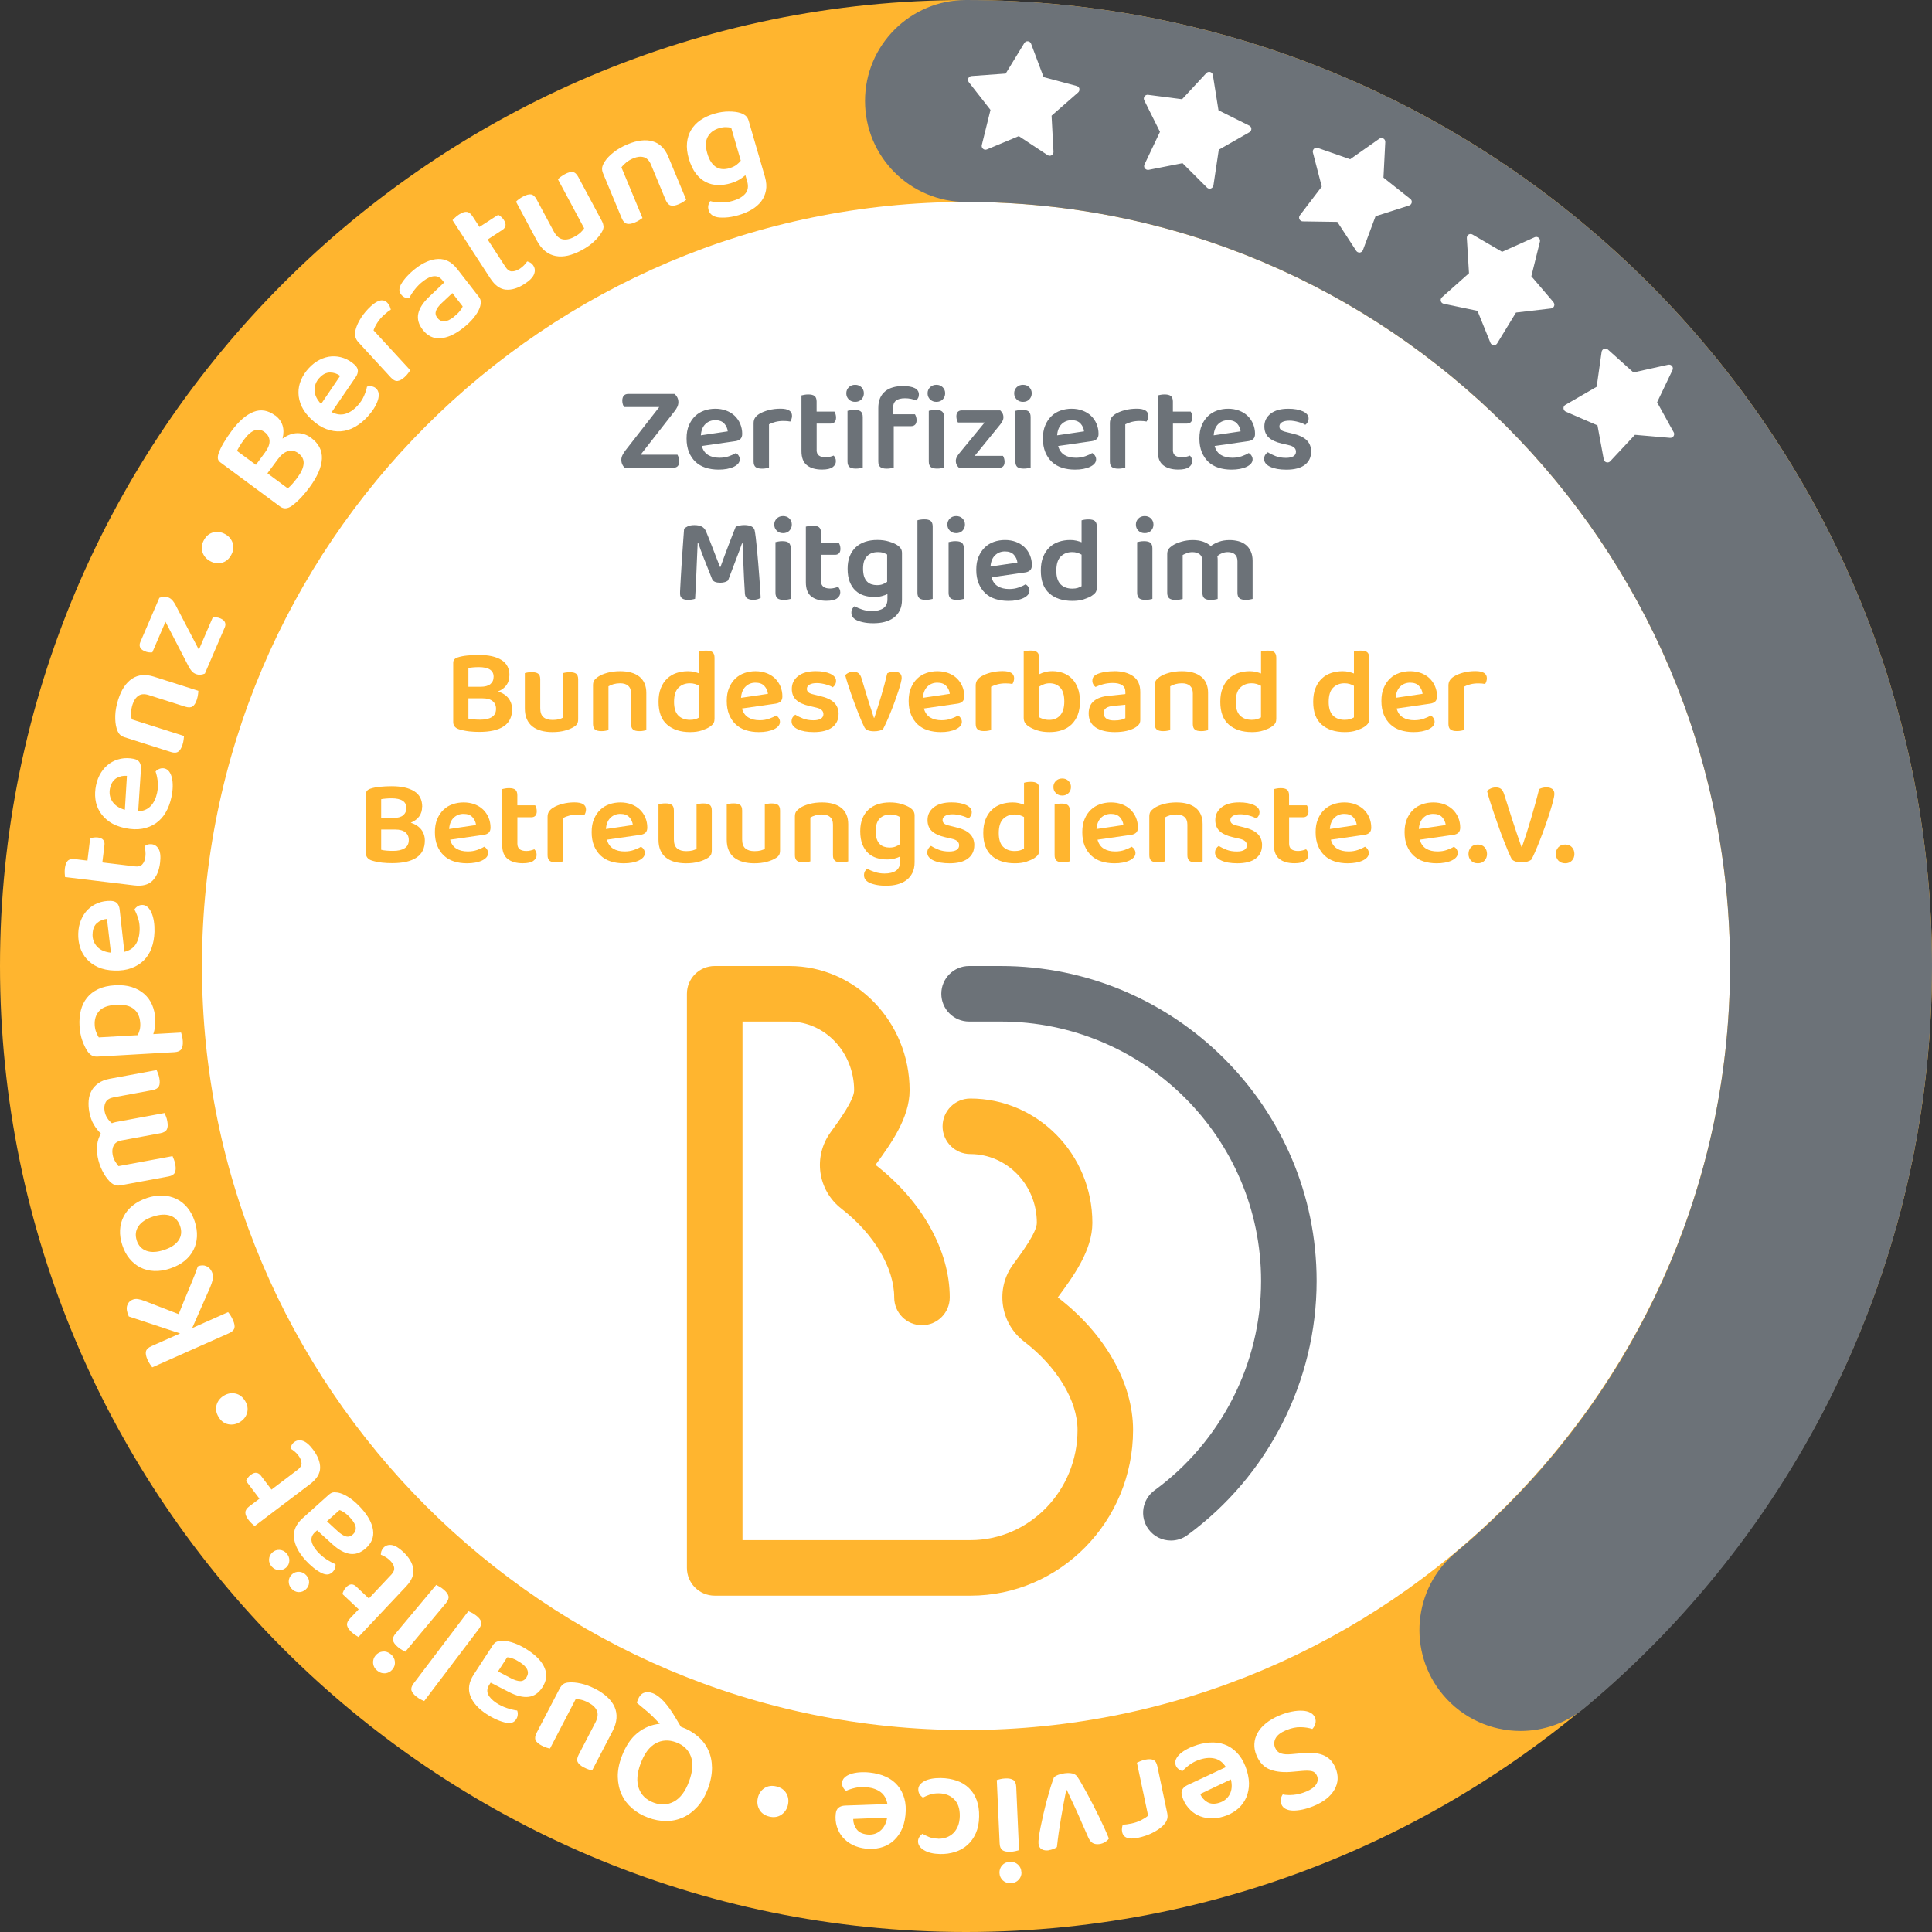 <?xml version="1.0" encoding="UTF-8"?> <svg xmlns="http://www.w3.org/2000/svg" id="Ebene_1" data-name="Ebene 1" viewBox="0 0 382.68 382.68"><rect x="0" y="0" width="382.68" height="382.68" fill="#333333" stroke="none"/><circle cx="191.34" cy="191.34" r="170.08" style="fill: #fff; stroke-width: 0px;"></circle><path d="M191.34,382.68C85.83,382.68,0,296.84,0,191.34S85.83,0,191.34,0s191.34,85.83,191.34,191.34-85.83,191.34-191.34,191.34ZM191.34,40c-83.45,0-151.34,67.89-151.34,151.34s67.89,151.34,151.34,151.34,151.34-67.89,151.34-151.34S274.79,40,191.34,40Z" style="fill: #ffb52f; stroke-width: 0px;"></path><g><path d="M254.77,342.7c-1.07.45-1.77.98-2.1,1.6s-.36,1.25-.1,1.88c.24.57.62.95,1.15,1.13s1.24.23,2.13.14l2-.18c.79-.07,1.53-.09,2.22-.05s1.31.16,1.88.37c.56.21,1.06.52,1.5.94.43.42.79.97,1.09,1.68.62,1.5.55,2.92-.21,4.26s-2.12,2.43-4.08,3.24c-.78.32-1.52.56-2.22.71-.71.15-1.34.22-1.91.21s-1.05-.12-1.45-.32-.68-.5-.84-.89c-.15-.37-.2-.72-.13-1.07.06-.34.19-.65.38-.92.57.13,1.27.16,2.1.09s1.67-.29,2.54-.65c.96-.4,1.62-.87,1.97-1.42.36-.55.41-1.12.17-1.71-.2-.48-.52-.78-.97-.9s-1.09-.14-1.93-.07l-1.79.16c-1.81.19-3.33.05-4.56-.41s-2.14-1.41-2.73-2.83c-.32-.76-.46-1.51-.42-2.26.04-.75.24-1.47.62-2.16.38-.69.93-1.33,1.67-1.93s1.64-1.12,2.71-1.57c.85-.35,1.66-.6,2.43-.75s1.47-.21,2.09-.17c.62.03,1.15.16,1.57.39.43.22.73.54.9.94.18.42.2.84.08,1.25-.12.41-.32.76-.59,1.04-.63-.21-1.39-.34-2.29-.36-.9-.03-1.86.17-2.87.59h0Z" style="fill: #fff; stroke-width: 0px;"></path><path d="M242.81,350.01c-.56-.9-1.28-1.45-2.14-1.67s-1.83-.17-2.9.16c-.8.24-1.51.59-2.12,1.04s-1.08.87-1.42,1.26c-.31-.07-.6-.21-.85-.43-.25-.21-.43-.48-.52-.78-.12-.38-.09-.76.08-1.14s.45-.74.83-1.08c.39-.35.87-.67,1.45-.97s1.22-.56,1.93-.78c1.13-.34,2.2-.5,3.22-.48s1.96.25,2.81.67c.85.42,1.6,1.03,2.25,1.84s1.17,1.82,1.54,3.04c.36,1.19.49,2.28.4,3.27-.1.99-.36,1.88-.81,2.66-.44.78-1.03,1.44-1.76,1.98-.74.54-1.56.95-2.48,1.22-.94.29-1.84.4-2.72.34s-1.67-.27-2.38-.62c-.72-.36-1.34-.86-1.88-1.5-.54-.64-.94-1.39-1.2-2.25-.16-.54-.15-.98.05-1.33.2-.35.53-.64,1-.87l7.63-3.57h0ZM241.49,357.09c.94-.29,1.63-.84,2.07-1.65s.53-1.81.25-2.98l-6.08,2.89c.29.68.76,1.22,1.4,1.6s1.43.43,2.36.14h0Z" style="fill: #fff; stroke-width: 0px;"></path><path d="M225.2,349.15c.17-.08.39-.17.67-.3.28-.12.61-.22.98-.3.68-.14,1.22-.12,1.61.06s.65.6.78,1.24l1.96,9.3c.11.51.08.96-.08,1.37-.16.4-.44.79-.83,1.16-.53.5-1.21.96-2.05,1.38s-1.78.74-2.82.96c-1.86.39-2.91.01-3.15-1.14-.06-.27-.07-.54-.03-.81.04-.26.09-.48.15-.66.47,0,1.04-.07,1.7-.21.69-.14,1.31-.36,1.89-.64.57-.29,1.05-.59,1.43-.92l-2.22-10.51v.02Z" style="fill: #fff; stroke-width: 0px;"></path><path d="M207.71,366.51c-.52.06-.96,0-1.34-.2-.38-.2-.6-.57-.67-1.13-.03-.26,0-.68.07-1.28.08-.59.2-1.28.36-2.07s.34-1.63.55-2.54.44-1.81.67-2.7c.24-.88.48-1.73.72-2.52.25-.8.48-1.47.69-2.02.18-.18.46-.35.85-.5s.82-.25,1.29-.31c.58-.07,1.08-.05,1.5.04s.75.31.97.62c.22.32.5.76.82,1.32.33.57.69,1.21,1.08,1.92.39.72.79,1.48,1.21,2.29.42.81.82,1.61,1.21,2.41s.75,1.57,1.09,2.32.63,1.42.86,2.01c-.17.26-.43.5-.78.71s-.72.34-1.12.39c-.52.06-.95,0-1.31-.21s-.66-.6-.91-1.19l-2.08-4.73c-.17-.38-.35-.79-.56-1.22-.2-.43-.4-.85-.59-1.26s-.37-.8-.55-1.17c-.18-.37-.32-.68-.43-.93h-.12c-.37,1.83-.71,3.7-1.04,5.63-.33,1.92-.6,3.81-.8,5.67-.22.17-.48.31-.78.41-.3.11-.6.18-.9.21l.04.03Z" style="fill: #fff; stroke-width: 0px;"></path><path d="M201.84,366.48c-.16.05-.39.11-.7.18s-.64.12-1,.13c-.72.03-1.25-.08-1.59-.32-.34-.25-.53-.7-.55-1.36l-.56-12.53c.16-.05.39-.11.7-.18s.64-.12,1-.13c.72-.03,1.25.08,1.59.32.34.25.53.7.56,1.36l.55,12.53ZM202.33,370.82c.03.58-.16,1.08-.55,1.51-.39.43-.91.66-1.55.68-.64.03-1.17-.15-1.59-.54s-.64-.88-.67-1.46c-.03-.6.15-1.11.53-1.54.38-.43.89-.65,1.53-.68s1.17.15,1.6.54c.43.39.66.89.68,1.49h.02Z" style="fill: #fff; stroke-width: 0px;"></path><path d="M185.82,364.21c.6.01,1.16-.08,1.67-.27s.96-.47,1.34-.84c.38-.37.68-.84.91-1.39.23-.56.35-1.21.37-1.94.03-1.48-.34-2.6-1.11-3.37-.77-.76-1.77-1.16-3.01-1.18-.7-.01-1.31.07-1.82.25-.51.18-.97.38-1.38.59-.28-.21-.5-.44-.66-.7s-.24-.57-.24-.91c0-.68.42-1.23,1.23-1.66.81-.42,1.89-.62,3.25-.6,1.14.02,2.18.2,3.13.52.94.33,1.75.81,2.42,1.46.67.64,1.18,1.44,1.53,2.38.35.95.52,2.04.49,3.28-.02,1.26-.24,2.36-.66,3.3s-.98,1.72-1.68,2.34-1.52,1.07-2.44,1.36c-.92.29-1.91.43-2.95.41-1.34-.03-2.4-.28-3.2-.77-.79-.49-1.18-1.07-1.17-1.75,0-.32.1-.61.27-.87s.37-.46.6-.62c.4.23.84.44,1.32.64.49.2,1.08.31,1.78.32v.02Z" style="fill: #fff; stroke-width: 0px;"></path><path d="M175.78,357.38c-.17-1.04-.61-1.84-1.31-2.38-.71-.54-1.62-.87-2.73-.99-.84-.09-1.62-.05-2.35.12-.73.17-1.33.37-1.8.6-.26-.19-.47-.43-.62-.73-.15-.3-.21-.61-.17-.92.04-.4.21-.74.52-1.02.3-.28.7-.5,1.19-.67s1.06-.28,1.71-.33c.65-.05,1.34-.04,2.08.04,1.17.13,2.23.4,3.15.82.93.42,1.7.99,2.32,1.71.62.72,1.07,1.58,1.35,2.57.29,1,.36,2.13.22,3.4-.13,1.23-.44,2.29-.91,3.16-.48.88-1.07,1.58-1.78,2.13-.71.55-1.51.92-2.4,1.13s-1.81.26-2.76.15c-.97-.11-1.85-.36-2.63-.75-.78-.4-1.43-.9-1.95-1.51-.52-.61-.9-1.31-1.15-2.11s-.32-1.65-.22-2.54c.06-.56.25-.96.57-1.21s.74-.38,1.27-.41l8.42-.3-.02.04ZM171.78,363.37c.97.11,1.82-.13,2.55-.71s1.19-1.46,1.4-2.64l-6.73.27c0,.74.22,1.42.66,2.02.44.6,1.14.95,2.12,1.06h0Z" style="fill: #fff; stroke-width: 0px;"></path><path d="M156.07,357.52c-.2.84-.64,1.48-1.31,1.94s-1.47.58-2.38.36-1.57-.68-1.97-1.39c-.4-.71-.49-1.49-.3-2.32s.63-1.48,1.3-1.92c.67-.45,1.46-.56,2.38-.34.91.22,1.57.68,1.97,1.38s.5,1.47.3,2.31v-.02Z" style="fill: #fff; stroke-width: 0px;"></path><path d="M123.15,347.91c.77-2.06,1.82-3.62,3.14-4.67,1.32-1.05,2.79-1.65,4.4-1.8-.87-.94-1.66-1.72-2.38-2.34s-1.44-1.22-2.16-1.81c.02-.12.05-.22.08-.31.03-.08.06-.16.09-.24.27-.73.67-1.2,1.18-1.42.52-.21,1.1-.2,1.76.05.75.28,1.5.84,2.26,1.67.76.84,1.51,1.9,2.27,3.18l1.08,1.81.17.06c1.22.45,2.28,1.07,3.19,1.85.91.77,1.6,1.68,2.07,2.73.48,1.04.72,2.21.73,3.49,0,1.29-.26,2.66-.8,4.12-.55,1.46-1.24,2.66-2.1,3.6-.85.94-1.8,1.65-2.86,2.12-1.05.47-2.17.71-3.35.7-1.18,0-2.37-.23-3.57-.68-1.2-.45-2.25-1.06-3.14-1.83s-1.59-1.68-2.07-2.73c-.48-1.04-.74-2.2-.77-3.47s.23-2.64.78-4.1v.02ZM126.89,349.31c-.73,1.95-.84,3.59-.35,4.93s1.47,2.28,2.93,2.82c1.44.54,2.79.46,4.04-.22,1.25-.69,2.24-2,2.96-3.95.74-1.99.87-3.64.38-4.97-.49-1.32-1.46-2.26-2.92-2.8-1.46-.55-2.82-.48-4.06.2-1.25.68-2.24,2.01-2.98,4h0Z" style="fill: #fff; stroke-width: 0px;"></path><path d="M111.57,333.58c.29-.2.67-.31,1.15-.33.68-.05,1.47.02,2.37.22s1.86.56,2.87,1.08c.92.48,1.7,1.02,2.34,1.61s1.11,1.24,1.43,1.94c.31.7.44,1.46.38,2.26-.06.8-.32,1.66-.79,2.56l-4.03,7.75c-.17-.02-.4-.08-.7-.18-.3-.1-.62-.24-.95-.41-.62-.32-1.02-.67-1.21-1.05-.19-.38-.12-.87.19-1.47l3.29-6.33c.48-.92.59-1.71.33-2.35-.26-.64-.83-1.19-1.7-1.64-.55-.29-1.04-.48-1.48-.57s-.78-.13-1.04-.1l-5.08,9.77c-.17-.02-.4-.08-.7-.18-.3-.1-.61-.23-.93-.4-.64-.33-1.05-.69-1.22-1.06-.18-.38-.11-.86.2-1.47l4.54-8.73c.21-.41.46-.71.75-.91h-.01Z" style="fill: #fff; stroke-width: 0px;"></path><path d="M96.42,339.55c-1.64-1.07-2.73-2.27-3.25-3.61s-.31-2.75.65-4.23l3.78-5.81c.26-.4.57-.66.92-.76s.74-.15,1.16-.14c.65.02,1.4.18,2.23.48.83.3,1.71.75,2.63,1.35,1.68,1.09,2.79,2.27,3.33,3.54.55,1.27.4,2.55-.44,3.85-.73,1.12-1.64,1.75-2.74,1.88s-2.37-.18-3.82-.92l-3.68-1.89-.29.45c-.41.64-.49,1.26-.22,1.86.27.6.82,1.17,1.65,1.72.65.42,1.34.76,2.07,1,.72.24,1.41.41,2.04.49.1.25.14.54.11.84-.02.31-.12.6-.29.87-.22.34-.48.56-.77.66-.3.11-.67.13-1.14.07-.62-.12-1.27-.32-1.95-.63-.69-.3-1.35-.66-1.98-1.08h0ZM102.97,329.24c-.49-.32-.96-.56-1.42-.73s-.83-.25-1.1-.23l-1.81,2.79,2.59,1.36c.71.37,1.32.55,1.82.56.5,0,.91-.24,1.22-.73s.38-.98.19-1.48c-.19-.5-.68-1.02-1.49-1.54h0Z" style="fill: #fff; stroke-width: 0px;"></path><path d="M93.43,319.43c.28.14.57.32.85.54.57.43.91.86,1.02,1.26.11.41-.04.87-.44,1.4l-10.83,14.3c-.16-.05-.38-.15-.66-.29s-.56-.33-.85-.55c-.57-.43-.91-.86-1.02-1.26-.11-.41.04-.87.44-1.4l10.83-14.3c.15.06.37.17.65.3h.01Z" style="fill: #fff; stroke-width: 0px;"></path><path d="M77.72,330.69c-.37.45-.85.69-1.42.75-.58.05-1.11-.13-1.6-.54s-.76-.9-.8-1.47.12-1.08.49-1.52c.39-.46.86-.72,1.43-.78s1.1.12,1.59.53.76.9.81,1.48c.05.58-.11,1.1-.5,1.56h0ZM80.28,327.16c-.15-.07-.36-.18-.64-.34-.28-.15-.55-.34-.83-.58-.55-.46-.87-.9-.96-1.31s.08-.87.51-1.38l8.04-9.62c.15.07.36.18.64.34.28.15.55.34.83.58.55.46.87.9.96,1.31s-.08.87-.5,1.38l-8.04,9.62h-.01Z" style="fill: #fff; stroke-width: 0px;"></path><path d="M78.06,310.43c-.09-.47-.39-.95-.9-1.43-.25-.23-.53-.44-.84-.62s-.61-.32-.89-.43c0-.23.03-.46.11-.7.08-.24.22-.47.42-.69.41-.44.95-.61,1.61-.53.66.09,1.43.54,2.3,1.36,1.15,1.08,1.81,2.2,1.99,3.34.18,1.14-.3,2.31-1.42,3.5l-9.44,10.02c-.14-.08-.35-.21-.61-.38-.27-.17-.53-.38-.79-.62-.51-.48-.79-.93-.86-1.34-.06-.42.13-.86.59-1.34l1.71-1.81-3.21-3.02c.04-.19.12-.4.23-.64.12-.24.28-.47.49-.69.36-.38.7-.57,1.04-.58.34,0,.65.12.94.4l2.53,2.39,4.48-4.76c.44-.47.61-.94.52-1.41v-.02Z" style="fill: #fff; stroke-width: 0px;"></path><path d="M53.96,307.49c.4-.36.87-.53,1.41-.5s1,.26,1.39.69.57.92.55,1.46-.23,1-.64,1.36c-.42.37-.9.54-1.44.51-.54-.04-1.01-.27-1.4-.7s-.57-.92-.54-1.45c.03-.54.25-.99.67-1.37h0ZM57.85,311.82c.4-.36.87-.52,1.42-.49s1.01.27,1.4.7c.4.45.58.93.55,1.46-.04.53-.25.97-.66,1.34-.42.37-.89.55-1.42.53s-1-.25-1.4-.7c-.39-.43-.57-.92-.55-1.46.02-.54.24-1,.66-1.38ZM60.43,308.94c-1.31-1.46-2.04-2.9-2.2-4.33s.42-2.74,1.73-3.91l5.16-4.63c.36-.32.72-.49,1.09-.49s.76.05,1.16.17c.63.19,1.3.54,2.03,1.04.72.51,1.45,1.17,2.19,1.99,1.34,1.49,2.1,2.92,2.3,4.29.2,1.37-.28,2.57-1.43,3.6-1,.89-2.04,1.26-3.14,1.11-1.1-.16-2.24-.79-3.45-1.88l-3.06-2.78-.4.36c-.57.51-.8,1.09-.7,1.74s.48,1.35,1.15,2.09c.52.58,1.1,1.08,1.74,1.51.64.42,1.25.76,1.85,1,.03.27,0,.55-.11.84-.1.29-.27.54-.51.76-.3.27-.6.41-.92.44-.31.03-.68-.05-1.11-.23-.57-.27-1.14-.64-1.72-1.11-.58-.47-1.13-.99-1.64-1.55v-.03ZM69.43,300.69c-.39-.43-.78-.79-1.19-1.07-.4-.28-.74-.45-1-.51l-2.48,2.22,2.15,1.98c.59.54,1.13.88,1.61,1.01s.94,0,1.37-.38c.43-.39.62-.85.57-1.38s-.39-1.16-1.04-1.87h.01Z" style="fill: #fff; stroke-width: 0px;"></path><path d="M59.72,289.81c0-.48-.23-1-.65-1.56-.21-.27-.44-.52-.72-.75-.27-.23-.54-.42-.81-.57.03-.22.11-.45.22-.68.12-.23.29-.43.53-.61.48-.36,1.04-.45,1.67-.25.64.2,1.32.77,2.04,1.73.95,1.26,1.42,2.47,1.41,3.62-.02,1.15-.68,2.23-1.99,3.22l-10.98,8.31c-.13-.1-.31-.26-.54-.47-.24-.21-.46-.46-.68-.75-.42-.56-.63-1.05-.62-1.47s.27-.83.8-1.23l1.99-1.5-2.66-3.52c.07-.18.18-.37.34-.6.16-.22.36-.42.6-.6.41-.31.79-.45,1.13-.4.34.05.62.23.87.55l2.1,2.77,5.21-3.95c.51-.39.76-.82.75-1.3h0Z" style="fill: #fff; stroke-width: 0px;"></path><path d="M47.5,281.69c-.74.44-1.5.58-2.3.42-.8-.16-1.44-.65-1.92-1.46s-.61-1.6-.38-2.38.72-1.39,1.45-1.83c.74-.44,1.5-.58,2.29-.41s1.42.66,1.91,1.46.61,1.6.39,2.37-.7,1.38-1.44,1.83Z" style="fill: #fff; stroke-width: 0px;"></path><path d="M38.08,263.06l7.1-3.16c.13.14.28.35.46.63s.35.6.5.94c.31.7.4,1.24.28,1.63-.12.39-.49.73-1.11,1l-15.16,6.74c-.1-.13-.25-.34-.45-.64-.2-.29-.36-.6-.5-.91-.29-.66-.39-1.2-.29-1.61.1-.42.47-.77,1.11-1.05l5.65-2.51-10.16-3.36c-.39-.88-.5-1.59-.33-2.14.17-.55.5-.93.97-1.14.38-.17.77-.23,1.16-.17s.86.19,1.41.41l6.67,2.58c.83-2.08,1.58-3.91,2.25-5.5s1.19-2.91,1.55-3.97c.61-.25,1.17-.26,1.67-.04.51.22.87.6,1.11,1.13s.29,1.04.17,1.53c-.12.49-.29.99-.5,1.5l-3.56,8.08v.03Z" style="fill: #fff; stroke-width: 0px;"></path><path d="M29.07,237.3c1.1-.37,2.15-.53,3.14-.49.99.04,1.9.26,2.73.66.83.4,1.55.97,2.17,1.72.61.74,1.1,1.65,1.45,2.71.35,1.06.5,2.08.45,3.04-.05.96-.28,1.85-.7,2.67-.42.81-1.01,1.53-1.78,2.16-.77.62-1.72,1.12-2.84,1.49-1.1.37-2.15.53-3.14.49s-1.9-.27-2.72-.68c-.82-.41-1.54-.99-2.16-1.74-.62-.74-1.1-1.64-1.44-2.68-.35-1.04-.5-2.05-.45-3.01.05-.97.28-1.86.71-2.68.42-.82,1.02-1.55,1.79-2.17s1.7-1.12,2.78-1.48h0ZM27.08,245.71c.34,1.02.98,1.71,1.93,2.05.94.34,2.1.28,3.47-.17,1.39-.46,2.35-1.1,2.9-1.93.55-.82.65-1.76.3-2.8-.35-1.04-.99-1.73-1.93-2.06s-2.1-.27-3.46.18-2.33,1.1-2.88,1.93c-.56.84-.66,1.77-.32,2.79h-.01Z" style="fill: #fff; stroke-width: 0px;"></path><path d="M31.01,211.93c.07.15.16.37.28.67s.21.62.27.97c.13.71.1,1.25-.1,1.62s-.62.62-1.27.74l-7.67,1.42c-.79.15-1.32.47-1.59.97s-.34,1.1-.21,1.81c.09.47.26.91.52,1.32s.57.75.92,1.03c.26-.11.53-.19.81-.24l9.62-1.78c.07.15.16.37.28.67.12.29.21.62.27.97.13.71.1,1.25-.1,1.62s-.62.62-1.27.74l-7.67,1.42c-.79.15-1.31.48-1.58,1s-.34,1.13-.21,1.84c.09.49.25.93.49,1.31.23.38.46.7.66.95l10.71-1.98c.07.17.17.4.28.68s.21.61.27.99c.13.69.09,1.22-.1,1.61s-.62.63-1.26.75l-9.47,1.75c-.45.08-.85.06-1.19-.08s-.69-.39-1.04-.75c-.5-.52-.97-1.2-1.4-2.06s-.74-1.77-.92-2.73c-.33-1.79-.12-3.33.64-4.63-.52-.49-.98-1.08-1.4-1.77-.41-.69-.71-1.53-.9-2.53-.14-.77-.18-1.51-.12-2.24.06-.72.25-1.37.57-1.95s.77-1.07,1.36-1.49c.58-.41,1.32-.7,2.21-.87l9.32-1.73v-.02Z" style="fill: #fff; stroke-width: 0px;"></path><path d="M30.76,201.86c.03.58,0,1.12-.07,1.61-.08.5-.19.95-.33,1.36l5.51-.31c.05.18.11.41.19.71.08.3.13.63.15,1.01.04.7-.06,1.23-.3,1.58-.24.35-.69.55-1.35.59l-15.19.87c-.48.03-.87-.04-1.18-.22-.31-.17-.61-.46-.89-.87-.37-.56-.71-1.26-1.01-2.11-.3-.84-.48-1.81-.54-2.88-.06-1.1.02-2.12.26-3.07.24-.94.64-1.77,1.21-2.49.57-.71,1.31-1.29,2.23-1.72.92-.43,2.02-.69,3.32-.76,1.26-.07,2.37.04,3.33.35.96.31,1.78.75,2.45,1.35.68.59,1.2,1.31,1.57,2.16.37.85.58,1.79.64,2.83h0ZM27.77,202.6c-.07-1.2-.49-2.12-1.27-2.75-.78-.64-1.94-.91-3.5-.82-1.62.09-2.74.51-3.38,1.25-.64.74-.93,1.66-.86,2.75.03.54.13,1.01.29,1.41s.33.75.51,1.04l7.7-.44c.18-.33.32-.69.42-1.09s.13-.84.1-1.34h0Z" style="fill: #fff; stroke-width: 0px;"></path><path d="M24.61,188.54c1.03-.25,1.79-.74,2.27-1.49s.74-1.68.78-2.8c.03-.84-.07-1.62-.3-2.34s-.47-1.3-.74-1.75c.17-.27.4-.5.68-.67s.59-.25.91-.24c.4,0,.75.16,1.05.44s.55.66.76,1.13c.21.48.36,1.04.46,1.68s.14,1.33.12,2.07c-.04,1.18-.23,2.25-.58,3.21s-.86,1.77-1.53,2.44-1.49,1.18-2.46,1.54-2.1.52-3.38.48c-1.24-.04-2.31-.26-3.22-.67s-1.66-.95-2.26-1.62-1.03-1.44-1.31-2.31c-.27-.87-.39-1.78-.36-2.74.03-.98.21-1.87.55-2.68s.79-1.5,1.36-2.06,1.24-1,2.02-1.3c.78-.31,1.62-.44,2.52-.42.56.02.98.18,1.25.47.27.3.44.71.5,1.23l.93,8.37-.02.03ZM18.33,185.01c-.03.98.27,1.81.9,2.49s1.54,1.08,2.74,1.2l-.78-6.69c-.74.06-1.4.33-1.96.81-.57.48-.86,1.21-.89,2.19h-.01Z" style="fill: #fff; stroke-width: 0px;"></path><path d="M28.19,171.2c.33-.35.53-.88.61-1.57.04-.34.04-.68,0-1.04s-.1-.68-.18-.97c.18-.14.39-.25.63-.33s.51-.1.81-.07c.6.07,1.06.4,1.38.98s.41,1.47.27,2.66c-.19,1.57-.69,2.76-1.5,3.58s-2.04,1.13-3.66.93l-13.67-1.65c-.02-.16-.04-.4-.06-.72s-.01-.65.03-1.01c.08-.69.27-1.19.57-1.49.3-.3.77-.41,1.43-.33l2.47.3.53-4.38c.17-.08.39-.15.66-.19s.55-.05.85-.02c.52.06.88.23,1.09.49.21.27.29.6.24,1l-.42,3.46,6.49.78c.64.08,1.12-.06,1.44-.42h0Z" style="fill: #fff; stroke-width: 0px;"></path><path d="M27.36,160.71c1.06-.06,1.89-.42,2.5-1.07.61-.65,1.03-1.52,1.26-2.62.17-.82.21-1.61.11-2.35-.1-.75-.24-1.36-.42-1.85.21-.24.48-.42.79-.54s.62-.14.94-.08c.39.08.71.29.96.62s.43.75.55,1.25c.12.51.17,1.08.16,1.73s-.1,1.34-.25,2.06c-.24,1.16-.62,2.17-1.14,3.06-.51.88-1.16,1.59-1.94,2.14-.78.54-1.68.9-2.7,1.09-1.02.18-2.16.14-3.41-.12-1.21-.26-2.23-.66-3.05-1.23-.82-.56-1.47-1.22-1.94-1.99s-.77-1.6-.88-2.5c-.12-.9-.07-1.82.12-2.76.2-.96.54-1.81,1.01-2.55s1.04-1.33,1.7-1.79c.66-.45,1.4-.76,2.22-.93.82-.16,1.67-.15,2.55.03.55.12.93.34,1.14.69.21.34.31.78.28,1.3l-.55,8.41h-.01ZM21.79,156.13c-.2.96-.05,1.83.45,2.61s1.33,1.33,2.49,1.66l.41-6.72c-.74-.07-1.43.08-2.07.45-.64.38-1.06,1.04-1.27,2h-.01Z" style="fill: #fff; stroke-width: 0px;"></path><path d="M27.44,137.8c-.53.35-.92.92-1.18,1.72-.18.55-.27,1.08-.29,1.59s.03.97.13,1.38l10.35,3.29c-.02.18-.04.43-.08.73-.03.3-.11.64-.22,1-.21.67-.49,1.12-.84,1.37s-.84.27-1.47.07l-9.18-2.92c-.46-.15-.8-.36-1.02-.64-.23-.28-.41-.67-.55-1.15-.2-.67-.29-1.51-.26-2.51s.23-2.05.58-3.15c.62-1.96,1.54-3.35,2.75-4.15,1.21-.8,2.65-.93,4.33-.4l8.8,2.8c0,.17-.03.4-.07.72-.04.31-.11.64-.22.99-.22.69-.5,1.15-.85,1.38-.35.24-.84.25-1.47.05l-7.23-2.3c-.82-.26-1.49-.22-2.02.13h.01Z" style="fill: #fff; stroke-width: 0px;"></path><path d="M40.58,133.42c-.3.13-.6.21-.91.23-.31.02-.62-.04-.94-.17-.31-.13-.57-.33-.78-.58s-.4-.53-.57-.85l-4.6-8.9-2.61,6.06c-.19.03-.42.03-.7,0s-.56-.11-.83-.23c-.48-.21-.78-.47-.9-.78-.13-.31-.11-.66.05-1.02l3.77-8.76c.3-.13.6-.21.91-.23.31-.02.63.04.96.19.29.13.54.32.75.57s.4.54.57.85l4.64,8.89,2.76-6.42c.19-.03.41-.03.69,0,.27.03.54.1.82.22.48.21.78.47.9.78.13.32.11.66-.05,1.02l-3.94,9.15v-.02Z" style="fill: #fff; stroke-width: 0px;"></path><path d="M41.59,111.13c-.75-.42-1.25-1.02-1.5-1.8s-.14-1.57.32-2.39,1.09-1.32,1.89-1.5c.79-.18,1.56-.06,2.31.36s1.24,1.02,1.49,1.79c.24.77.13,1.56-.33,2.38-.46.82-1.09,1.32-1.87,1.51s-1.55.07-2.3-.35h-.01Z" style="fill: #fff; stroke-width: 0px;"></path><path d="M54.49,82.27c.72.53,1.21,1.19,1.46,1.96s.26,1.65.02,2.65c.99-.71,1.97-1.07,2.93-1.08s1.85.29,2.69.9c1.53,1.13,2.25,2.52,2.17,4.18-.08,1.66-.9,3.54-2.45,5.65-.23.31-.48.62-.75.96-.27.33-.56.66-.86.99-.3.32-.62.64-.95.94s-.66.57-.99.8c-.83.58-1.59.62-2.28.11l-11.8-8.72c-.31-.23-.48-.48-.52-.76s0-.6.11-.96c.23-.68.57-1.41,1.03-2.18.46-.78.98-1.56,1.57-2.35,1.44-1.95,2.88-3.2,4.33-3.77,1.45-.57,2.88-.34,4.28.7v-.02ZM50.69,92.07l1.8-2.44c.64-.87.94-1.65.9-2.33-.04-.69-.37-1.26-1-1.73-1.27-.94-2.63-.43-4.08,1.54-.3.4-.56.8-.8,1.18-.24.39-.42.73-.57,1.02l3.74,2.76h0ZM59.12,89.79c-.64-.48-1.32-.62-2.03-.44-.71.19-1.38.71-2.03,1.58l-2.09,2.82,4.03,2.98c.31-.25.63-.57.98-.97s.67-.81.98-1.23c.72-.98,1.12-1.88,1.18-2.69s-.28-1.5-1.04-2.05h.02Z" style="fill: #fff; stroke-width: 0px;"></path><path d="M65.7,81.63c.94.48,1.84.6,2.69.35.85-.25,1.66-.78,2.42-1.61.57-.62,1-1.27,1.3-1.97.3-.69.49-1.29.58-1.81.31-.1.62-.12.95-.06s.61.19.85.41c.29.27.46.61.51,1.02.04.41,0,.86-.17,1.35-.16.5-.41,1.02-.75,1.57-.35.55-.77,1.1-1.27,1.65-.8.87-1.64,1.55-2.54,2.05-.89.5-1.81.78-2.76.85-.95.07-1.9-.08-2.87-.44s-1.93-.98-2.87-1.84c-.91-.84-1.58-1.71-2-2.61s-.64-1.8-.65-2.7c-.02-.9.16-1.76.52-2.6s.87-1.61,1.52-2.31c.66-.72,1.39-1.28,2.17-1.67.78-.39,1.57-.62,2.37-.67.8-.05,1.59.06,2.38.34s1.52.72,2.18,1.33c.41.38.62.77.63,1.17,0,.4-.13.82-.43,1.26l-4.76,6.95h0ZM63.26,74.85c-.66.72-.98,1.55-.95,2.47.03.93.46,1.82,1.29,2.7l3.78-5.57c-.6-.44-1.27-.67-2.01-.67s-1.45.35-2.11,1.08h0Z" style="fill: #fff; stroke-width: 0px;"></path><path d="M81.27,73.33c-.11.15-.25.35-.43.6s-.41.5-.69.76c-.52.47-.99.73-1.41.77-.43.04-.86-.18-1.31-.67l-6.44-7c-.35-.38-.56-.79-.63-1.22s-.03-.9.12-1.42c.2-.7.55-1.45,1.06-2.24.51-.79,1.15-1.55,1.93-2.27,1.4-1.29,2.5-1.49,3.29-.63.19.21.34.43.44.68.1.25.17.46.21.65-.41.24-.86.59-1.36,1.05-.52.47-.95.98-1.3,1.52-.35.54-.6,1.04-.76,1.52l7.27,7.9h.01Z" style="fill: #fff; stroke-width: 0px;"></path><path d="M82.32,53.18c1.55-1.2,3.04-1.83,4.48-1.88s2.7.61,3.78,2l4.25,5.47c.29.38.43.75.41,1.12s-.1.75-.25,1.14c-.23.61-.63,1.26-1.19,1.95-.56.69-1.27,1.37-2.14,2.04-1.58,1.23-3.06,1.89-4.44,1.98-1.38.1-2.54-.46-3.49-1.68-.82-1.06-1.11-2.13-.88-3.21.24-1.08.95-2.18,2.13-3.3l2.99-2.85-.33-.43c-.47-.6-1.03-.87-1.68-.82s-1.38.39-2.17,1c-.62.48-1.16,1.02-1.63,1.62-.47.6-.85,1.19-1.13,1.77-.27,0-.55-.05-.83-.17s-.52-.31-.72-.56c-.25-.32-.37-.63-.37-.94s.1-.68.31-1.09c.31-.55.72-1.09,1.23-1.64s1.07-1.06,1.67-1.52ZM89.9,62.75c.46-.36.84-.72,1.16-1.11.31-.38.51-.7.58-.96l-2.04-2.63-2.13,2c-.58.55-.96,1.07-1.12,1.54s-.07.94.29,1.39c.36.46.8.68,1.34.67.54,0,1.18-.31,1.94-.9h-.02Z" style="fill: #fff; stroke-width: 0px;"></path><path d="M101.39,53.75c.48.02,1.01-.16,1.6-.54.29-.19.55-.41.8-.66.25-.26.46-.51.63-.77.22.05.44.14.66.27s.41.32.57.58c.33.5.37,1.06.13,1.69-.24.62-.86,1.26-1.87,1.91-1.32.86-2.56,1.24-3.71,1.14-1.15-.1-2.17-.84-3.07-2.21l-7.5-11.55c.11-.12.28-.29.51-.51s.49-.43.79-.62c.59-.38,1.09-.55,1.51-.51.42.04.81.33,1.17.89l1.36,2.09,3.7-2.4c.17.08.36.21.57.38.21.17.39.39.56.64.28.44.39.82.32,1.15s-.27.61-.61.82l-2.92,1.9,3.56,5.48c.35.54.76.82,1.24.84h0Z" style="fill: #fff; stroke-width: 0px;"></path><path d="M119.55,44.88c0,.35-.12.73-.38,1.14-.34.59-.85,1.2-1.52,1.83s-1.51,1.22-2.51,1.75c-.92.49-1.8.83-2.65,1.03-.85.19-1.65.22-2.41.08s-1.45-.46-2.08-.96c-.63-.5-1.19-1.2-1.67-2.1l-4.12-7.7c.11-.13.29-.29.54-.48s.54-.38.88-.55c.62-.33,1.13-.47,1.55-.41.42.06.79.39,1.11.99l3.37,6.29c.49.92,1.08,1.45,1.76,1.6s1.45,0,2.32-.47c.55-.29.98-.59,1.3-.9s.55-.58.67-.8l-5.2-9.71c.11-.13.29-.29.54-.48s.53-.37.85-.54c.63-.34,1.16-.48,1.57-.41.41.06.77.4,1.09,1l4.64,8.67c.22.41.33.78.33,1.13h.02Z" style="fill: #fff; stroke-width: 0px;"></path><path d="M127.53,31.14c-.61-.18-1.3-.11-2.07.21-.54.22-1,.49-1.4.81-.4.32-.72.65-.97.99l4.17,10.03c-.15.11-.35.25-.61.42-.25.17-.56.33-.91.47-.65.27-1.18.35-1.59.24-.41-.11-.75-.47-1-1.08l-3.7-8.89c-.18-.44-.24-.84-.17-1.2.07-.35.25-.74.52-1.16.38-.59.96-1.2,1.75-1.82.78-.62,1.71-1.15,2.78-1.59,1.9-.79,3.55-.98,4.94-.58,1.39.4,2.43,1.42,3.1,3.05l3.55,8.53c-.13.1-.33.24-.59.41s-.56.33-.89.47c-.67.28-1.2.36-1.6.24-.4-.11-.73-.47-.99-1.08l-2.91-7.01c-.33-.79-.8-1.28-1.4-1.46h0Z" style="fill: #fff; stroke-width: 0px;"></path><path d="M147.64,34.7c-.33.3-.73.6-1.2.88-.47.28-1.04.52-1.71.72-.86.25-1.72.37-2.55.35s-1.62-.21-2.36-.58-1.39-.93-1.98-1.69c-.58-.76-1.05-1.75-1.41-2.98-.32-1.11-.44-2.15-.35-3.1s.36-1.81.82-2.57,1.07-1.41,1.86-1.95,1.7-.96,2.75-1.27c1-.29,1.95-.43,2.86-.43s1.66.1,2.25.28c.41.13.76.31,1.05.54.29.23.49.57.62,1.01l3.23,11.12c.28.98.35,1.88.2,2.69s-.46,1.54-.95,2.17c-.48.63-1.11,1.17-1.87,1.62s-1.63.82-2.59,1.1c-1,.29-1.89.45-2.69.48-.79.03-1.41,0-1.84-.14-.75-.22-1.23-.67-1.42-1.34-.11-.37-.12-.7-.04-1.02.08-.31.2-.57.37-.76.59.16,1.27.25,2.05.28.78.02,1.57-.08,2.38-.32,1.15-.33,1.99-.82,2.52-1.45.52-.63.64-1.44.36-2.42l-.36-1.24v.02ZM144.51,33.3c.56-.16,1.01-.38,1.36-.64.35-.27.64-.55.86-.84l-1.89-6.51c-.31-.08-.67-.12-1.05-.13-.39-.01-.83.05-1.33.2-1.06.31-1.81.88-2.27,1.71s-.49,1.92-.1,3.26c.21.73.47,1.32.78,1.77.31.45.66.79,1.04,1.01.39.22.8.34,1.24.36s.89-.04,1.36-.18h0Z" style="fill: #fff; stroke-width: 0px;"></path></g><g><path d="M123.76,92.66c-.21-.18-.38-.4-.5-.67-.13-.27-.19-.58-.19-.91s.08-.63.23-.94c.15-.3.34-.6.56-.89l6.72-8.62h-6.98c-.08-.14-.16-.32-.23-.53s-.11-.45-.11-.72c0-.45.1-.78.3-1.01.2-.22.48-.34.85-.34h9.19c.51.43.77.98.77,1.63,0,.32-.07.62-.2.91-.14.29-.32.58-.54.86l-6.74,8.64h7.3c.08.14.16.32.24.53s.12.45.12.72c0,.45-.1.78-.3,1s-.48.32-.83.32h-9.65v.02ZM139.01,88.34c.22.82.64,1.41,1.25,1.78.61.37,1.36.55,2.26.55.67,0,1.29-.1,1.86-.3.57-.2,1.03-.41,1.38-.64.22.13.41.3.55.53.14.22.22.46.22.72,0,.32-.11.6-.32.85-.22.25-.51.46-.89.64s-.82.31-1.33.41c-.51.1-1.06.14-1.66.14-.94,0-1.8-.13-2.58-.38-.78-.26-1.44-.64-1.99-1.16-.55-.52-.98-1.16-1.3-1.93-.31-.77-.47-1.66-.47-2.69s.15-1.86.46-2.59c.3-.74.72-1.35,1.24-1.85s1.12-.86,1.81-1.1,1.42-.36,2.18-.36,1.5.12,2.16.37,1.22.59,1.68,1.03c.46.44.83.97,1.09,1.58.26.62.4,1.28.4,2,0,.45-.12.78-.35,1.01-.23.22-.56.37-.97.43l-6.67.96h0ZM141.68,83.23c-.78,0-1.44.26-1.97.78s-.82,1.26-.89,2.22l5.33-.79c-.06-.59-.3-1.11-.7-1.55s-.99-.66-1.78-.66h0ZM152.33,92.64c-.14.03-.34.07-.58.12s-.51.07-.82.07c-.56,0-.98-.1-1.25-.31s-.41-.58-.41-1.1v-7.61c0-.42.1-.77.29-1.06.19-.29.47-.54.84-.77.5-.3,1.11-.55,1.84-.74.73-.19,1.52-.29,2.36-.29,1.52,0,2.28.47,2.28,1.42,0,.22-.04.44-.11.64s-.15.36-.23.49c-.37-.08-.82-.12-1.37-.12s-1.09.06-1.58.19c-.5.13-.92.29-1.27.48v8.59h.01ZM161.75,89.14c0,.51.16.88.47,1.1s.75.34,1.31.34c.27,0,.55-.03.83-.1.28-.06.53-.14.76-.24.13.13.24.28.32.47.09.18.13.4.13.64,0,.48-.22.88-.65,1.19-.43.31-1.13.47-2.09.47-1.26,0-2.26-.28-2.99-.85-.73-.57-1.09-1.51-1.09-2.82v-11.02c.13-.03.32-.07.56-.12.25-.05.52-.07.8-.07.56,0,.97.1,1.24.31.26.21.4.58.4,1.1v1.99h3.53c.08.13.15.3.22.5.06.21.1.43.1.67,0,.42-.1.72-.29.91-.19.19-.45.29-.77.29h-2.78v5.23h-.01ZM167.63,77.9c0-.46.16-.86.49-1.19s.75-.49,1.26-.49.93.16,1.25.49c.32.33.48.72.48,1.19s-.16.88-.48,1.21c-.32.33-.74.49-1.25.49s-.93-.16-1.26-.49c-.33-.33-.49-.73-.49-1.21ZM167.87,81.38c.13-.03.32-.07.56-.12.25-.05.52-.07.8-.07.58,0,1,.1,1.26.31s.4.58.4,1.1v10.03c-.13.03-.32.07-.56.12-.25.05-.52.07-.8.07-.58,0-1-.1-1.26-.31s-.4-.58-.4-1.1v-10.03ZM176.89,82.06h4.34c.08.13.15.29.22.49.06.2.1.42.1.66,0,.42-.1.72-.29.91-.19.19-.45.29-.77.29h-3.46v8.23c-.14.03-.34.07-.58.12s-.51.07-.82.07c-.56,0-.98-.1-1.25-.31s-.41-.58-.41-1.1v-10.61c0-.77.12-1.42.36-1.97.24-.54.58-.99,1.01-1.34s.94-.61,1.54-.78c.59-.17,1.24-.25,1.94-.25,2.13,0,3.19.56,3.19,1.68,0,.26-.05.48-.16.68-.1.2-.23.36-.37.49-.3-.13-.64-.23-1.02-.31-.38-.08-.77-.12-1.19-.12-.83,0-1.44.16-1.82.48s-.58.84-.58,1.56v1.13h.02ZM183.73,77.9c0-.46.16-.86.49-1.19s.75-.49,1.26-.49.93.16,1.25.49c.32.33.48.72.48,1.19s-.16.88-.48,1.21c-.32.33-.74.49-1.25.49s-.93-.16-1.26-.49c-.33-.33-.49-.73-.49-1.21ZM183.97,81.38c.13-.03.32-.07.56-.12.25-.05.52-.07.8-.07.58,0,1,.1,1.26.31s.4.58.4,1.1v10.03c-.13.03-.32.07-.56.12-.25.05-.52.07-.8.07-.58,0-1-.1-1.26-.31s-.4-.58-.4-1.1v-10.03ZM189.95,92.66c-.19-.18-.34-.38-.46-.6-.11-.22-.17-.47-.17-.74s.06-.52.18-.76c.12-.23.27-.46.44-.68l5.09-6.19h-5.28c-.08-.13-.15-.3-.22-.52-.06-.22-.1-.44-.1-.68,0-.42.1-.72.29-.91.19-.19.45-.29.77-.29h7.63c.19.18.34.38.46.6.11.22.17.48.17.77,0,.26-.06.5-.18.73s-.27.46-.44.68l-5.06,6.22h5.59c.08.13.15.3.22.5.06.21.1.43.1.67,0,.42-.1.72-.29.91-.19.19-.45.29-.77.29h-7.97ZM200.88,77.9c0-.46.16-.86.49-1.19s.75-.49,1.26-.49.93.16,1.25.49c.32.33.48.72.48,1.19s-.16.88-.48,1.21c-.32.33-.74.49-1.25.49s-.93-.16-1.26-.49c-.33-.33-.49-.73-.49-1.21ZM201.12,81.38c.13-.03.32-.07.56-.12.25-.05.52-.07.8-.07.58,0,1,.1,1.26.31s.4.58.4,1.1v10.03c-.13.03-.32.07-.56.12-.25.05-.52.07-.8.07-.58,0-1-.1-1.26-.31s-.4-.58-.4-1.1v-10.03ZM209.59,88.34c.22.82.64,1.41,1.25,1.78.61.37,1.36.55,2.26.55.67,0,1.29-.1,1.86-.3.57-.2,1.03-.41,1.38-.64.22.13.41.3.55.53.14.22.22.46.22.72,0,.32-.11.6-.32.85-.22.25-.51.46-.89.64s-.82.31-1.33.41c-.51.1-1.06.14-1.66.14-.94,0-1.8-.13-2.58-.38-.78-.26-1.44-.64-1.99-1.16-.55-.52-.98-1.16-1.3-1.93-.31-.77-.47-1.66-.47-2.69s.15-1.86.46-2.59c.3-.74.72-1.35,1.24-1.85s1.12-.86,1.81-1.1,1.42-.36,2.18-.36,1.5.12,2.16.37,1.22.59,1.68,1.03c.46.44.83.97,1.09,1.58.26.62.4,1.28.4,2,0,.45-.12.78-.35,1.01-.23.22-.56.37-.97.43l-6.67.96h0ZM212.25,83.23c-.78,0-1.44.26-1.97.78s-.82,1.26-.89,2.22l5.33-.79c-.06-.59-.3-1.11-.7-1.55s-.99-.66-1.78-.66h0ZM222.9,92.64c-.14.03-.34.07-.58.12s-.51.07-.82.07c-.56,0-.98-.1-1.25-.31s-.41-.58-.41-1.1v-7.61c0-.42.1-.77.29-1.06.19-.29.47-.54.84-.77.5-.3,1.11-.55,1.84-.74.73-.19,1.52-.29,2.36-.29,1.52,0,2.28.47,2.28,1.42,0,.22-.04.44-.11.64s-.15.36-.23.49c-.37-.08-.82-.12-1.37-.12s-1.09.06-1.58.19c-.5.13-.92.29-1.27.48v8.59h.01ZM232.32,89.14c0,.51.16.88.47,1.1s.75.34,1.31.34c.27,0,.55-.03.83-.1.28-.06.53-.14.76-.24.13.13.24.28.32.47.09.18.13.4.13.64,0,.48-.22.88-.65,1.19-.43.31-1.13.47-2.09.47-1.26,0-2.26-.28-2.99-.85-.73-.57-1.09-1.51-1.09-2.82v-11.02c.13-.03.32-.07.56-.12.25-.05.52-.07.8-.07.56,0,.97.1,1.24.31.26.21.4.58.4,1.1v1.99h3.53c.08.13.15.3.22.5.06.21.1.43.1.67,0,.42-.1.72-.29.91-.19.19-.45.29-.77.29h-2.78v5.23h-.01ZM240.59,88.34c.22.82.64,1.41,1.25,1.78.61.37,1.36.55,2.26.55.67,0,1.29-.1,1.86-.3.57-.2,1.03-.41,1.38-.64.22.13.41.3.55.53.14.22.22.46.22.72,0,.32-.11.6-.32.85-.22.25-.51.46-.89.64s-.82.31-1.33.41c-.51.1-1.06.14-1.66.14-.94,0-1.8-.13-2.58-.38-.78-.26-1.44-.64-1.99-1.16-.55-.52-.98-1.16-1.3-1.93-.31-.77-.47-1.66-.47-2.69s.15-1.86.46-2.59c.3-.74.72-1.35,1.24-1.85s1.12-.86,1.81-1.1,1.42-.36,2.18-.36,1.5.12,2.16.37,1.22.59,1.68,1.03c.46.44.83.97,1.09,1.58.26.62.4,1.28.4,2,0,.45-.12.78-.35,1.01-.23.22-.56.37-.97.43l-6.67.96h0ZM243.26,83.23c-.78,0-1.44.26-1.97.78s-.82,1.26-.89,2.22l5.33-.79c-.06-.59-.3-1.11-.7-1.55s-.99-.66-1.78-.66h0ZM259.7,89.45c0,1.12-.42,2-1.25,2.63s-2.05.95-3.65.95c-.66,0-1.25-.05-1.79-.14-.54-.1-1-.24-1.39-.42s-.7-.41-.91-.67-.32-.56-.32-.88c0-.3.07-.57.2-.79.14-.22.32-.41.54-.55.45.29.96.54,1.55.77.58.22,1.26.34,2.03.34.66,0,1.15-.11,1.49-.32.34-.21.5-.52.5-.9,0-.66-.48-1.09-1.44-1.3l-1.34-.31c-1.18-.27-2.06-.68-2.63-1.22s-.85-1.27-.85-2.18c0-1.04.42-1.88,1.25-2.53s2-.97,3.5-.97c.58,0,1.11.04,1.6.13.49.09.91.22,1.27.38s.64.37.84.6c.2.23.3.5.3.8s-.06.54-.19.76-.28.39-.46.52c-.14-.1-.33-.19-.56-.29s-.49-.18-.77-.26-.58-.15-.89-.2c-.31-.06-.62-.08-.92-.08-.62,0-1.11.1-1.46.3-.35.2-.53.48-.53.85,0,.27.1.5.3.67.2.18.55.32,1.04.43l1.18.29c1.33.3,2.29.75,2.88,1.33s.89,1.35.89,2.29v-.03Z" style="fill: #6c7278; stroke-width: 0px;"></path><path d="M144.19,114.99c-.16.13-.37.23-.62.31-.26.08-.55.12-.89.12-.42,0-.76-.05-1.04-.16s-.48-.29-.59-.56c-.66-1.63-1.21-3.02-1.66-4.18-.45-1.15-.81-2.14-1.08-2.95h-.12c-.05,1.07-.09,2.06-.13,2.95-.04.9-.08,1.77-.11,2.63s-.07,1.72-.11,2.6-.09,1.83-.16,2.86c-.16.05-.36.1-.6.14-.24.05-.5.07-.77.07-1.07,0-1.61-.4-1.61-1.2,0-.26,0-.65.04-1.19.02-.54.06-1.16.1-1.87s.09-1.49.14-2.34c.06-.85.11-1.7.17-2.57s.12-1.72.18-2.56.12-1.62.17-2.34c.13-.16.36-.32.71-.49.34-.17.79-.25,1.33-.25.61,0,1.1.1,1.48.3.38.2.66.53.85,1,.21.5.43,1.04.66,1.63s.47,1.2.71,1.82.48,1.24.71,1.84c.23.6.45,1.16.66,1.69h.1c.54-1.5,1.08-2.96,1.62-4.37s1-2.6,1.4-3.58c.19-.1.44-.18.74-.24s.62-.1.94-.1c.59,0,1.06.09,1.42.26.35.18.57.44.65.79.06.3.14.79.22,1.45.08.66.16,1.42.24,2.27s.16,1.75.24,2.71.15,1.88.22,2.77c.06.89.12,1.7.17,2.44.05.74.08,1.31.1,1.73-.21.13-.43.22-.66.29-.23.06-.52.1-.85.1-.42,0-.78-.08-1.09-.25s-.48-.48-.52-.95c-.06-1.01-.12-2-.17-2.96-.05-.97-.09-1.88-.12-2.75-.03-.86-.06-1.66-.1-2.39-.03-.73-.06-1.36-.07-1.88h-.12c-.26.75-.61,1.71-1.06,2.87s-1.02,2.65-1.7,4.48h-.02Z" style="fill: #6c7278; stroke-width: 0px;"></path><path d="M153.36,103.9c0-.46.16-.86.49-1.19s.75-.49,1.26-.49.93.16,1.25.49c.32.33.48.72.48,1.19s-.16.88-.48,1.21c-.32.33-.74.49-1.25.49s-.93-.16-1.26-.49-.49-.73-.49-1.21ZM153.6,107.38c.13-.03.32-.07.56-.12.25-.05.52-.07.8-.07.58,0,1,.1,1.26.31s.4.58.4,1.1v10.03c-.13.03-.32.07-.56.12s-.52.07-.8.07c-.58,0-1-.1-1.26-.31s-.4-.58-.4-1.1v-10.03Z" style="fill: #6c7278; stroke-width: 0px;"></path><path d="M163.09,116.23c.31.22.75.34,1.31.34.27,0,.55-.03.83-.1.28-.06.53-.14.76-.24.13.13.24.28.32.47.09.18.13.4.13.64,0,.48-.22.88-.65,1.19-.43.31-1.13.47-2.09.47-1.26,0-2.26-.28-2.99-.85-.73-.57-1.09-1.51-1.09-2.82v-11.02c.13-.03.32-.07.56-.12.25-.05.52-.07.8-.07.56,0,.97.1,1.24.31s.4.58.4,1.1v1.99h3.53c.08.13.15.3.22.5.06.21.1.43.1.67,0,.42-.1.72-.29.91s-.45.29-.77.29h-2.78v5.23c0,.51.16.88.47,1.1h-.01Z" style="fill: #6c7278; stroke-width: 0px;"></path><path d="M175.77,117.67c-.32.16-.69.3-1.12.41-.42.11-.92.17-1.48.17-.72,0-1.4-.1-2.04-.3-.64-.2-1.2-.52-1.68-.97s-.86-1.03-1.14-1.74-.42-1.58-.42-2.6c0-.93.14-1.75.42-2.46s.68-1.31,1.2-1.79,1.14-.84,1.86-1.08c.72-.24,1.52-.36,2.4-.36.83,0,1.6.1,2.29.31.7.21,1.25.45,1.67.72.29.19.52.41.68.65.17.24.25.54.25.91v9.26c0,.82-.15,1.52-.44,2.11-.3.59-.7,1.08-1.21,1.45-.51.38-1.11.65-1.8.83s-1.43.26-2.23.26-1.56-.08-2.17-.23c-.62-.15-1.08-.32-1.38-.52-.53-.34-.79-.78-.79-1.34,0-.3.06-.57.19-.79s.28-.39.46-.5c.42.26.92.48,1.51.67.59.19,1.22.29,1.9.29.96,0,1.71-.18,2.26-.55.54-.37.82-.96.82-1.78v-1.03h0ZM173.68,115.9c.46,0,.86-.06,1.19-.19.33-.13.61-.28.85-.46v-5.42c-.22-.13-.48-.24-.78-.34s-.65-.14-1.07-.14c-.88,0-1.59.27-2.12.8-.54.54-.8,1.36-.8,2.48,0,.61.07,1.12.2,1.54.14.42.33.75.58,1.01s.54.44.88.55c.34.11.7.17,1.08.17h-.01Z" style="fill: #6c7278; stroke-width: 0px;"></path><path d="M184.18,118.75c-.25.05-.52.07-.8.07-.58,0-1-.1-1.26-.31s-.4-.58-.4-1.1v-14.35c.13-.05.32-.09.56-.13.25-.04.52-.06.8-.06.58,0,1,.1,1.26.31s.4.58.4,1.1v14.35c-.13.03-.32.07-.56.12Z" style="fill: #6c7278; stroke-width: 0px;"></path><path d="M187.65,103.9c0-.46.16-.86.49-1.19s.75-.49,1.26-.49.93.16,1.25.49c.32.33.48.72.48,1.19s-.16.88-.48,1.21c-.32.33-.74.49-1.25.49s-.93-.16-1.26-.49-.49-.73-.49-1.21ZM187.89,107.38c.13-.03.32-.07.56-.12.25-.05.52-.07.8-.07.58,0,1,.1,1.26.31s.4.58.4,1.1v10.03c-.13.03-.32.07-.56.12s-.52.07-.8.07c-.58,0-1-.1-1.26-.31s-.4-.58-.4-1.1v-10.03Z" style="fill: #6c7278; stroke-width: 0px;"></path><path d="M196.39,114.34c.22.82.64,1.41,1.25,1.78.61.37,1.36.55,2.26.55.67,0,1.29-.1,1.86-.3.57-.2,1.03-.41,1.38-.64.22.13.41.3.55.53.14.22.22.46.22.72,0,.32-.11.6-.32.85-.22.25-.51.46-.89.64s-.82.31-1.33.41-1.06.14-1.66.14c-.94,0-1.8-.13-2.58-.38s-1.44-.64-1.99-1.16c-.55-.52-.98-1.16-1.3-1.93-.31-.77-.47-1.66-.47-2.69s.15-1.86.46-2.59.72-1.35,1.24-1.85,1.12-.86,1.81-1.1,1.42-.36,2.18-.36,1.5.12,2.16.37,1.22.59,1.68,1.03c.46.44.83.97,1.09,1.58.26.62.4,1.28.4,2,0,.45-.12.78-.35,1.01-.23.22-.56.37-.97.43l-6.67.96h0ZM199.05,109.22c-.78,0-1.44.26-1.97.78s-.82,1.26-.89,2.22l5.33-.79c-.06-.59-.3-1.11-.7-1.55s-.99-.66-1.78-.66h0Z" style="fill: #6c7278; stroke-width: 0px;"></path><path d="M217.24,116.45c0,.37-.08.66-.24.89-.16.22-.4.44-.72.65-.4.26-.93.49-1.58.71s-1.42.32-2.28.32c-1.92,0-3.44-.49-4.57-1.48s-1.69-2.49-1.69-4.52c0-1.06.15-1.96.46-2.72s.72-1.39,1.24-1.88c.52-.5,1.13-.86,1.84-1.1.7-.24,1.46-.36,2.28-.36.43,0,.84.04,1.22.13s.73.2,1.03.32v-4.34c.13-.05.32-.09.56-.13s.52-.06.8-.06c.58,0,1,.1,1.26.31s.4.58.4,1.1v12.17h0ZM214.22,109.85c-.24-.14-.52-.26-.84-.36-.32-.1-.66-.14-1.03-.14-.9,0-1.64.29-2.23.86-.59.58-.89,1.52-.89,2.83,0,1.23.28,2.13.85,2.7s1.34.85,2.32.85c.42,0,.77-.05,1.07-.14.3-.1.55-.21.76-.34v-6.26h-.01Z" style="fill: #6c7278; stroke-width: 0px;"></path><path d="M224.99,103.9c0-.46.16-.86.49-1.19s.75-.49,1.26-.49.93.16,1.25.49c.32.33.48.72.48,1.19s-.16.88-.48,1.21-.74.49-1.25.49-.93-.16-1.26-.49-.49-.73-.49-1.21ZM225.24,107.38c.13-.03.32-.07.56-.12.25-.05.52-.07.8-.07.58,0,1,.1,1.26.31s.4.58.4,1.1v10.03c-.13.03-.32.07-.56.12s-.52.07-.8.07c-.58,0-1-.1-1.26-.31s-.4-.58-.4-1.1v-10.03Z" style="fill: #6c7278; stroke-width: 0px;"></path><path d="M248.13,118.63c-.13.03-.32.07-.56.12-.25.05-.52.07-.8.07-.58,0-1-.1-1.26-.31s-.4-.58-.4-1.1v-6.24c0-.64-.18-1.1-.53-1.39s-.82-.43-1.39-.43c-.38,0-.76.07-1.12.22-.36.14-.68.34-.95.58.05.22.07.45.07.67v7.82c-.13.03-.32.07-.56.12s-.52.07-.8.07c-.58,0-1-.1-1.26-.31s-.4-.58-.4-1.1v-6.24c0-.64-.18-1.1-.55-1.39s-.84-.43-1.42-.43c-.4,0-.77.06-1.1.19-.34.13-.62.26-.84.38v8.71c-.14.03-.34.07-.58.12s-.51.07-.82.07c-.56,0-.98-.1-1.25-.31s-.41-.58-.41-1.1v-7.7c0-.37.08-.68.24-.92.16-.25.41-.48.74-.71.48-.32,1.09-.59,1.82-.8.74-.22,1.5-.32,2.28-.32,1.46,0,2.64.39,3.55,1.18.46-.34,1-.62,1.6-.84.6-.22,1.31-.34,2.12-.34.62,0,1.22.08,1.78.23s1.04.4,1.45.73.73.76.97,1.28.36,1.14.36,1.86v7.58l.02-.02Z" style="fill: #6c7278; stroke-width: 0px;"></path></g><g><path d="M100.89,133.82c0,.72-.19,1.34-.56,1.87s-.94.95-1.69,1.27c.93.3,1.62.76,2.09,1.37.46.61.7,1.33.7,2.16,0,1.52-.55,2.65-1.66,3.38-1.1.74-2.7,1.1-4.8,1.1-.3,0-.63,0-.97-.02-.34-.02-.69-.04-1.04-.08-.35-.04-.7-.1-1.06-.17-.35-.07-.68-.16-.98-.25-.77-.25-1.15-.73-1.15-1.42v-11.74c0-.3.08-.54.24-.7.16-.16.38-.29.67-.38.54-.18,1.18-.3,1.9-.37.72-.07,1.47-.11,2.26-.11,1.94,0,3.43.33,4.49,1,1.06.66,1.58,1.69,1.58,3.08h-.02ZM92.78,136.03h2.42c.86,0,1.51-.18,1.93-.53s.64-.84.64-1.46c0-1.26-.98-1.9-2.93-1.9-.4,0-.78.02-1.14.05s-.67.07-.92.12v3.72ZM98.25,140.38c0-.64-.23-1.14-.68-1.51s-1.12-.55-1.98-.55h-2.81v4.01c.3.08.67.14,1.09.17s.84.05,1.26.05c.98,0,1.74-.17,2.29-.52.55-.34.83-.89.83-1.64h0Z" style="fill: #ffb52f; stroke-width: 0px;"></path><path d="M114.33,143.34c-.13.25-.36.47-.7.66-.46.29-1.05.53-1.76.72s-1.52.29-2.44.29c-.83,0-1.58-.09-2.26-.28s-1.25-.47-1.73-.85-.85-.87-1.1-1.46c-.26-.59-.38-1.3-.38-2.11v-6.98c.13-.05.32-.09.56-.13.25-.04.52-.06.83-.06.56,0,.98.1,1.25.3s.41.57.41,1.12v5.71c0,.83.21,1.43.64,1.79.42.36,1.03.54,1.81.54.5,0,.92-.05,1.26-.14.34-.1.6-.2.78-.31v-8.81c.13-.05.32-.09.56-.13s.52-.06.8-.06c.58,0,1,.1,1.26.3s.4.57.4,1.12v7.87c0,.37-.06.68-.19.92v-.02Z" style="fill: #ffb52f; stroke-width: 0px;"></path><path d="M124.42,135.82c-.39-.32-.92-.48-1.6-.48-.46,0-.89.06-1.28.17s-.73.26-1.02.43v8.69c-.14.03-.34.07-.58.12-.24.05-.51.07-.82.07-.56,0-.98-.1-1.25-.31-.27-.21-.41-.58-.41-1.1v-7.7c0-.38.08-.7.24-.94.16-.24.41-.47.74-.7.46-.32,1.08-.59,1.85-.8.77-.22,1.62-.32,2.54-.32,1.65,0,2.92.36,3.83,1.09.9.73,1.36,1.8,1.36,3.2v7.39c-.13.03-.32.07-.56.12s-.52.07-.8.07c-.58,0-1-.1-1.26-.31-.26-.21-.4-.58-.4-1.1v-6.07c0-.69-.2-1.19-.59-1.51h.01Z" style="fill: #ffb52f; stroke-width: 0px;"></path><path d="M141.52,142.44c0,.37-.08.66-.24.89-.16.22-.4.44-.72.65-.4.26-.93.49-1.58.71-.66.22-1.42.32-2.28.32-1.92,0-3.44-.49-4.57-1.48-1.13-.98-1.69-2.49-1.69-4.52,0-1.06.15-1.96.46-2.72.3-.76.72-1.39,1.24-1.88s1.13-.86,1.84-1.1c.7-.24,1.46-.36,2.28-.36.43,0,.84.04,1.22.13.38.09.73.2,1.03.32v-4.34c.13-.05.32-.09.56-.13.25-.04.52-.06.8-.06.58,0,1,.1,1.26.31.26.21.4.58.4,1.1v12.17h0ZM138.5,135.84c-.24-.14-.52-.26-.84-.36-.32-.1-.66-.14-1.03-.14-.9,0-1.64.29-2.23.86-.59.58-.89,1.52-.89,2.83,0,1.23.28,2.13.85,2.7.57.57,1.34.85,2.32.85.42,0,.77-.05,1.07-.14.3-.1.55-.21.76-.34v-6.26h-.01Z" style="fill: #ffb52f; stroke-width: 0px;"></path><path d="M146.97,140.33c.22.82.64,1.41,1.25,1.78s1.36.55,2.26.55c.67,0,1.29-.1,1.86-.3s1.03-.41,1.38-.64c.22.13.41.3.55.53.14.22.22.46.22.72,0,.32-.11.6-.32.85-.22.25-.51.46-.89.64s-.82.31-1.33.41-1.06.14-1.66.14c-.94,0-1.8-.13-2.58-.38s-1.44-.64-1.99-1.16-.98-1.16-1.3-1.93c-.31-.77-.47-1.66-.47-2.69s.15-1.86.46-2.59c.3-.74.72-1.35,1.24-1.85s1.12-.86,1.81-1.1,1.42-.36,2.18-.36,1.5.12,2.16.37,1.22.59,1.68,1.03c.46.44.83.97,1.09,1.58s.4,1.28.4,2c0,.45-.12.78-.35,1.01-.23.22-.56.37-.97.43l-6.67.96h0ZM149.64,135.22c-.78,0-1.44.26-1.97.78s-.82,1.26-.89,2.22l5.33-.79c-.06-.59-.3-1.11-.7-1.55s-.99-.66-1.78-.66h0Z" style="fill: #ffb52f; stroke-width: 0px;"></path><path d="M166.1,141.43c0,1.12-.42,2-1.25,2.63s-2.05.95-3.65.95c-.66,0-1.25-.05-1.79-.14-.54-.1-1-.24-1.39-.42s-.7-.41-.91-.67c-.22-.26-.32-.56-.32-.88,0-.3.07-.57.2-.79.14-.22.32-.41.54-.55.45.29.96.54,1.55.77.58.22,1.26.34,2.03.34.66,0,1.15-.11,1.49-.32.34-.22.5-.52.5-.9,0-.66-.48-1.09-1.44-1.3l-1.34-.31c-1.18-.27-2.06-.68-2.63-1.22-.57-.54-.85-1.27-.85-2.18,0-1.04.42-1.88,1.25-2.53s2-.97,3.5-.97c.58,0,1.11.04,1.6.13.49.09.91.22,1.27.38.36.17.64.37.84.6.2.23.3.5.3.8s-.06.54-.19.76-.28.39-.46.52c-.14-.1-.33-.19-.56-.29s-.49-.18-.77-.26-.58-.15-.89-.2-.62-.08-.92-.08c-.62,0-1.11.1-1.46.3s-.53.48-.53.85c0,.27.1.5.3.67.2.18.55.32,1.04.43l1.18.29c1.33.3,2.29.75,2.88,1.33.59.58.89,1.35.89,2.29v-.03Z" style="fill: #ffb52f; stroke-width: 0px;"></path><path d="M177.14,133.03c.42,0,.76.1,1.04.29.28.19.42.51.42.96,0,.21-.06.54-.18,1.01-.12.46-.28,1-.48,1.61s-.43,1.26-.68,1.97-.52,1.4-.79,2.08c-.27.68-.54,1.32-.82,1.93-.27.61-.52,1.12-.74,1.54-.16.13-.4.23-.72.31s-.67.12-1.06.12c-.46,0-.86-.06-1.19-.18s-.56-.32-.71-.59c-.14-.27-.32-.65-.53-1.13-.21-.48-.43-1.02-.67-1.63s-.49-1.25-.74-1.93c-.26-.68-.5-1.36-.73-2.03s-.45-1.32-.65-1.94-.36-1.18-.49-1.68c.16-.19.39-.36.68-.49.3-.14.6-.2.92-.2.42,0,.76.1,1.02.29.26.19.47.54.61,1.03l1.2,3.96c.1.32.2.66.32,1.02.12.36.24.71.35,1.06s.22.67.32.98.19.57.25.78h.1c.46-1.41.92-2.86,1.37-4.36s.84-2.97,1.18-4.43c.19-.11.41-.2.66-.25.25-.06.49-.08.73-.08v-.02Z" style="fill: #ffb52f; stroke-width: 0px;"></path><path d="M183,140.33c.22.82.64,1.41,1.25,1.78s1.36.55,2.26.55c.67,0,1.29-.1,1.86-.3s1.03-.41,1.38-.64c.22.13.41.3.55.53.14.22.22.46.22.72,0,.32-.11.6-.32.85-.22.25-.51.46-.89.64s-.82.31-1.33.41-1.06.14-1.66.14c-.94,0-1.8-.13-2.58-.38s-1.44-.64-1.99-1.16-.98-1.16-1.3-1.93c-.31-.77-.47-1.66-.47-2.69s.15-1.86.46-2.59c.3-.74.72-1.35,1.24-1.85s1.12-.86,1.81-1.1,1.42-.36,2.18-.36,1.5.12,2.16.37,1.22.59,1.68,1.03c.46.44.83.97,1.09,1.58s.4,1.28.4,2c0,.45-.12.78-.35,1.01-.23.22-.56.37-.97.43l-6.67.96h0ZM185.66,135.22c-.78,0-1.44.26-1.97.78s-.82,1.26-.89,2.22l5.33-.79c-.06-.59-.3-1.11-.7-1.55s-.99-.66-1.78-.66h0Z" style="fill: #ffb52f; stroke-width: 0px;"></path><path d="M196.32,144.62c-.14.03-.34.07-.58.12-.24.05-.51.07-.82.07-.56,0-.98-.1-1.25-.31-.27-.21-.41-.58-.41-1.1v-7.61c0-.42.1-.77.29-1.06s.47-.54.84-.77c.5-.3,1.11-.55,1.84-.74s1.52-.29,2.36-.29c1.52,0,2.28.47,2.28,1.42,0,.22-.04.44-.11.64s-.15.36-.23.49c-.37-.08-.82-.12-1.37-.12s-1.09.06-1.58.19c-.5.13-.92.29-1.27.48v8.59h.01Z" style="fill: #ffb52f; stroke-width: 0px;"></path><path d="M208.44,132.94c.77,0,1.48.12,2.15.37s1.24.62,1.74,1.13.88,1.13,1.16,1.87c.28.74.42,1.62.42,2.63s-.14,1.89-.43,2.64-.7,1.38-1.22,1.9c-.53.51-1.16.9-1.91,1.15-.74.26-1.57.38-2.48.38s-1.74-.11-2.42-.34c-.69-.22-1.26-.49-1.7-.79-.34-.22-.58-.47-.74-.73s-.24-.58-.24-.95v-13.15c.13-.05.32-.09.56-.13.25-.04.52-.06.83-.06.56,0,.98.1,1.25.31.27.21.41.58.41,1.1v3.29c.34-.18.72-.32,1.16-.44s.93-.18,1.48-.18h-.02ZM207.91,135.34c-.43,0-.83.07-1.19.22-.36.14-.68.3-.95.48v6c.21.13.49.25.84.37.35.12.76.18,1.22.18.9,0,1.62-.3,2.16-.9.54-.6.82-1.52.82-2.75s-.27-2.16-.8-2.74-1.24-.86-2.1-.86h0Z" style="fill: #ffb52f; stroke-width: 0px;"></path><path d="M220.7,132.94c1.57,0,2.82.34,3.76,1.01.94.67,1.4,1.71,1.4,3.12v5.54c0,.38-.1.69-.29.91-.19.22-.43.42-.72.6-.45.27-1.02.49-1.7.65-.69.16-1.47.24-2.35.24-1.6,0-2.86-.31-3.78-.92-.92-.62-1.38-1.54-1.38-2.77,0-1.07.34-1.89,1.02-2.46.68-.57,1.67-.92,2.96-1.04l3.29-.34v-.43c0-.61-.22-1.06-.66-1.34-.44-.29-1.06-.43-1.86-.43-.62,0-1.23.08-1.82.23-.59.15-1.12.34-1.58.56-.18-.13-.32-.3-.44-.52s-.18-.45-.18-.71c0-.32.08-.58.23-.78s.4-.38.73-.54c.46-.19.99-.34,1.58-.43.59-.1,1.19-.14,1.8-.14h0ZM220.79,142.7c.46,0,.89-.04,1.27-.13s.66-.2.84-.32v-2.66l-2.33.22c-.64.06-1.13.2-1.46.42s-.5.56-.5,1.02.17.82.52,1.08c.34.26.9.38,1.67.38h0Z" style="fill: #ffb52f; stroke-width: 0px;"></path><path d="M235.69,135.82c-.39-.32-.92-.48-1.6-.48-.46,0-.89.06-1.28.17s-.73.26-1.02.43v8.69c-.14.03-.34.07-.58.12s-.51.07-.82.07c-.56,0-.98-.1-1.25-.31-.27-.21-.41-.58-.41-1.1v-7.7c0-.38.08-.7.24-.94s.41-.47.74-.7c.46-.32,1.08-.59,1.85-.8.77-.22,1.62-.32,2.54-.32,1.65,0,2.92.36,3.83,1.09.9.73,1.36,1.8,1.36,3.2v7.39c-.13.03-.32.07-.56.12s-.52.07-.8.07c-.58,0-1-.1-1.26-.31-.26-.21-.4-.58-.4-1.1v-6.07c0-.69-.2-1.19-.59-1.51h0Z" style="fill: #ffb52f; stroke-width: 0px;"></path><path d="M252.79,142.44c0,.37-.08.66-.24.89-.16.22-.4.44-.72.65-.4.26-.93.49-1.58.71s-1.42.32-2.28.32c-1.92,0-3.44-.49-4.57-1.48-1.13-.98-1.69-2.49-1.69-4.52,0-1.06.15-1.96.46-2.72.3-.76.72-1.39,1.24-1.88.52-.5,1.13-.86,1.84-1.1.7-.24,1.46-.36,2.28-.36.43,0,.84.04,1.22.13s.73.2,1.03.32v-4.34c.13-.05.32-.09.56-.13.25-.04.52-.06.8-.06.58,0,1,.1,1.26.31.26.21.4.58.4,1.1v12.17h0ZM249.76,135.84c-.24-.14-.52-.26-.84-.36-.32-.1-.66-.14-1.03-.14-.9,0-1.64.29-2.23.86s-.89,1.52-.89,2.83c0,1.23.28,2.13.85,2.7s1.34.85,2.32.85c.42,0,.77-.05,1.07-.14.3-.1.55-.21.76-.34v-6.26h-.01Z" style="fill: #ffb52f; stroke-width: 0px;"></path><path d="M271.19,142.44c0,.37-.08.66-.24.89-.16.22-.4.44-.72.65-.4.26-.93.49-1.58.71s-1.42.32-2.28.32c-1.92,0-3.44-.49-4.57-1.48-1.13-.98-1.69-2.49-1.69-4.52,0-1.06.15-1.96.46-2.72.3-.76.72-1.39,1.24-1.88.52-.5,1.13-.86,1.84-1.1.7-.24,1.46-.36,2.28-.36.43,0,.84.04,1.22.13s.73.2,1.03.32v-4.34c.13-.05.32-.09.56-.13.25-.04.52-.06.8-.06.58,0,1,.1,1.26.31.26.21.4.58.4,1.1v12.17h0ZM268.17,135.84c-.24-.14-.52-.26-.84-.36s-.66-.14-1.03-.14c-.9,0-1.64.29-2.23.86s-.89,1.52-.89,2.83c0,1.23.28,2.13.85,2.7s1.34.85,2.32.85c.42,0,.77-.05,1.07-.14.3-.1.55-.21.76-.34v-6.26h-.01Z" style="fill: #ffb52f; stroke-width: 0px;"></path><path d="M276.64,140.33c.22.82.64,1.41,1.25,1.78s1.36.55,2.26.55c.67,0,1.29-.1,1.86-.3.57-.2,1.03-.41,1.38-.64.22.13.41.3.55.53.14.22.22.46.22.72,0,.32-.11.6-.32.85s-.51.46-.89.64-.82.31-1.33.41c-.51.1-1.06.14-1.66.14-.94,0-1.8-.13-2.58-.38s-1.44-.64-1.99-1.16-.98-1.16-1.3-1.93c-.31-.77-.47-1.66-.47-2.69s.15-1.86.46-2.59c.3-.74.72-1.35,1.24-1.85s1.12-.86,1.81-1.1,1.42-.36,2.18-.36,1.5.12,2.16.37,1.22.59,1.68,1.03.83.97,1.09,1.58.4,1.28.4,2c0,.45-.12.78-.35,1.01-.23.22-.56.37-.97.43l-6.67.96h0ZM279.31,135.22c-.78,0-1.44.26-1.97.78s-.82,1.26-.89,2.22l5.33-.79c-.06-.59-.3-1.11-.7-1.55-.4-.44-.99-.66-1.78-.66h.01Z" style="fill: #ffb52f; stroke-width: 0px;"></path><path d="M289.96,144.62c-.14.03-.34.07-.58.12-.24.05-.51.07-.82.07-.56,0-.98-.1-1.25-.31-.27-.21-.41-.58-.41-1.1v-7.61c0-.42.1-.77.29-1.06s.47-.54.84-.77c.5-.3,1.11-.55,1.84-.74s1.52-.29,2.36-.29c1.52,0,2.28.47,2.28,1.42,0,.22-.04.44-.11.64-.07.2-.15.36-.23.49-.37-.08-.82-.12-1.37-.12s-1.09.06-1.58.19-.92.29-1.27.48v8.59h0Z" style="fill: #ffb52f; stroke-width: 0px;"></path><path d="M83.61,159.82c0,.72-.19,1.34-.56,1.87s-.94.95-1.69,1.27c.93.3,1.62.76,2.09,1.37.46.61.7,1.33.7,2.16,0,1.52-.55,2.65-1.66,3.38-1.1.74-2.7,1.1-4.8,1.1-.3,0-.63,0-.97-.02-.34-.02-.69-.04-1.04-.08-.35-.04-.7-.1-1.06-.17-.35-.07-.68-.16-.98-.25-.77-.25-1.15-.73-1.15-1.42v-11.74c0-.3.08-.54.24-.7.16-.16.38-.29.67-.38.54-.18,1.18-.3,1.9-.37.72-.07,1.47-.11,2.26-.11,1.94,0,3.43.33,4.49,1,1.06.66,1.58,1.69,1.58,3.08h-.02ZM75.5,162.02h2.42c.86,0,1.51-.18,1.93-.53s.64-.84.64-1.46c0-1.26-.98-1.9-2.93-1.9-.4,0-.78.02-1.14.05s-.67.07-.92.12v3.72ZM80.97,166.37c0-.64-.23-1.14-.68-1.51s-1.12-.55-1.98-.55h-2.81v4.01c.3.08.67.14,1.09.17s.84.05,1.26.05c.98,0,1.74-.17,2.29-.52.55-.34.83-.89.83-1.64h0Z" style="fill: #ffb52f; stroke-width: 0px;"></path><path d="M89.16,166.32c.22.82.64,1.41,1.25,1.78s1.36.55,2.26.55c.67,0,1.29-.1,1.86-.3s1.03-.41,1.38-.64c.22.13.41.3.55.53.14.22.22.46.22.72,0,.32-.11.6-.32.85-.22.25-.51.46-.89.64s-.82.31-1.33.41-1.06.14-1.66.14c-.94,0-1.8-.13-2.58-.38s-1.44-.64-1.99-1.16c-.55-.52-.98-1.16-1.3-1.93-.31-.77-.47-1.66-.47-2.69s.15-1.86.46-2.59c.3-.74.72-1.35,1.24-1.85s1.12-.86,1.81-1.1c.69-.24,1.42-.36,2.18-.36s1.5.12,2.16.37,1.22.59,1.68,1.03.83.97,1.09,1.58.4,1.28.4,2c0,.45-.12.78-.35,1.01-.23.22-.56.37-.97.43l-6.67.96h0ZM91.82,161.21c-.78,0-1.44.26-1.97.78s-.82,1.26-.89,2.22l5.33-.79c-.06-.59-.3-1.11-.7-1.55-.4-.44-.99-.66-1.78-.66h0Z" style="fill: #ffb52f; stroke-width: 0px;"></path><path d="M102.94,168.22c.31.22.75.34,1.31.34.27,0,.55-.03.83-.1.28-.06.53-.14.76-.24.13.13.24.28.32.47.09.18.13.4.13.64,0,.48-.22.88-.65,1.19s-1.13.47-2.09.47c-1.26,0-2.26-.28-2.99-.85-.73-.57-1.09-1.51-1.09-2.82v-11.02c.13-.03.32-.07.56-.12s.52-.07.8-.07c.56,0,.97.1,1.24.31.26.21.4.58.4,1.1v1.99h3.53c.08.13.15.3.22.5.06.21.1.43.1.67,0,.42-.1.72-.29.91s-.45.29-.77.29h-2.78v5.23c0,.51.16.88.47,1.1h-.01Z" style="fill: #ffb52f; stroke-width: 0px;"></path><path d="M111.52,170.62c-.14.03-.34.07-.58.12-.24.05-.51.07-.82.07-.56,0-.98-.1-1.25-.31-.27-.21-.41-.58-.41-1.1v-7.61c0-.42.1-.77.29-1.06s.47-.54.84-.77c.5-.3,1.11-.55,1.84-.74.73-.19,1.52-.29,2.36-.29,1.52,0,2.28.47,2.28,1.42,0,.22-.04.44-.11.64s-.15.36-.23.49c-.37-.08-.82-.12-1.37-.12s-1.09.06-1.58.19c-.5.13-.92.29-1.27.48v8.59h.01Z" style="fill: #ffb52f; stroke-width: 0px;"></path><path d="M120.21,166.32c.22.82.64,1.41,1.25,1.78s1.36.55,2.26.55c.67,0,1.29-.1,1.86-.3s1.03-.41,1.38-.64c.22.13.41.3.55.53.14.22.22.46.22.72,0,.32-.11.6-.32.85-.22.25-.51.46-.89.64s-.82.31-1.33.41-1.06.14-1.66.14c-.94,0-1.8-.13-2.58-.38s-1.44-.64-1.99-1.16c-.55-.52-.98-1.16-1.3-1.93-.31-.77-.47-1.66-.47-2.69s.15-1.86.46-2.59c.3-.74.72-1.35,1.24-1.85s1.12-.86,1.81-1.1c.69-.24,1.42-.36,2.18-.36s1.5.12,2.16.37,1.22.59,1.68,1.03.83.97,1.09,1.58c.26.61.4,1.28.4,2,0,.45-.12.78-.35,1.01-.23.22-.56.37-.97.43l-6.67.96h0ZM122.88,161.21c-.78,0-1.44.26-1.97.78s-.82,1.26-.89,2.22l5.33-.79c-.06-.59-.3-1.11-.7-1.55-.4-.44-.99-.66-1.78-.66h0Z" style="fill: #ffb52f; stroke-width: 0px;"></path><path d="M140.8,169.33c-.13.25-.36.47-.7.66-.46.29-1.05.53-1.76.72-.71.19-1.52.29-2.44.29-.83,0-1.58-.09-2.26-.28s-1.25-.47-1.73-.85-.85-.87-1.1-1.46c-.26-.59-.38-1.3-.38-2.11v-6.98c.13-.05.32-.09.56-.13.25-.04.52-.06.83-.06.56,0,.98.1,1.25.3s.41.57.41,1.12v5.71c0,.83.21,1.43.64,1.79.42.36,1.03.54,1.81.54.5,0,.92-.05,1.26-.14.34-.1.6-.2.78-.31v-8.81c.13-.05.32-.09.56-.13s.52-.06.8-.06c.58,0,1,.1,1.26.3s.4.57.4,1.12v7.87c0,.37-.06.68-.19.92v-.02Z" style="fill: #ffb52f; stroke-width: 0px;"></path><path d="M154.32,169.33c-.13.25-.36.47-.7.66-.46.29-1.05.53-1.76.72-.71.19-1.52.29-2.44.29-.83,0-1.58-.09-2.26-.28s-1.25-.47-1.73-.85-.85-.87-1.1-1.46c-.26-.59-.38-1.3-.38-2.11v-6.98c.13-.05.32-.09.56-.13.25-.04.52-.06.83-.06.56,0,.98.1,1.25.3s.41.57.41,1.12v5.71c0,.83.21,1.43.64,1.79.42.36,1.03.54,1.81.54.5,0,.92-.05,1.26-.14.34-.1.6-.2.78-.31v-8.81c.13-.05.32-.09.56-.13s.52-.06.8-.06c.58,0,1,.1,1.26.3s.4.57.4,1.12v7.87c0,.37-.06.68-.19.92v-.02Z" style="fill: #ffb52f; stroke-width: 0px;"></path><path d="M164.41,161.81c-.39-.32-.92-.48-1.6-.48-.46,0-.89.06-1.28.17s-.73.26-1.02.43v8.69c-.14.03-.34.07-.58.12-.24.05-.51.07-.82.07-.56,0-.98-.1-1.25-.31-.27-.21-.41-.58-.41-1.1v-7.7c0-.38.08-.7.24-.94s.41-.47.74-.7c.46-.32,1.08-.59,1.85-.8.77-.22,1.62-.32,2.54-.32,1.65,0,2.92.36,3.83,1.09.9.73,1.36,1.8,1.36,3.2v7.39c-.13.03-.32.07-.56.12s-.52.07-.8.07c-.58,0-1-.1-1.26-.31-.26-.21-.4-.58-.4-1.1v-6.07c0-.69-.2-1.19-.59-1.51h0Z" style="fill: #ffb52f; stroke-width: 0px;"></path><path d="M178.27,169.66c-.32.16-.69.3-1.12.41-.42.11-.92.17-1.48.17-.72,0-1.4-.1-2.04-.3s-1.2-.52-1.68-.97-.86-1.03-1.14-1.74-.42-1.58-.42-2.6c0-.93.14-1.75.42-2.46s.68-1.31,1.2-1.79,1.14-.84,1.86-1.08,1.52-.36,2.4-.36c.83,0,1.6.1,2.29.31.7.21,1.25.45,1.67.72.29.19.52.41.68.65s.25.54.25.91v9.26c0,.82-.15,1.52-.44,2.11-.3.59-.7,1.08-1.21,1.45-.51.38-1.11.65-1.8.83-.69.18-1.43.26-2.23.26s-1.56-.08-2.17-.23c-.62-.15-1.08-.32-1.38-.52-.53-.34-.79-.78-.79-1.34,0-.3.06-.57.19-.79.13-.22.28-.39.46-.5.42.26.92.48,1.51.67s1.22.29,1.9.29c.96,0,1.71-.18,2.26-.55.54-.37.82-.96.82-1.78v-1.03h0ZM176.18,167.88c.46,0,.86-.06,1.19-.19s.61-.28.85-.46v-5.42c-.22-.13-.48-.24-.78-.34-.3-.1-.65-.14-1.07-.14-.88,0-1.59.27-2.12.8s-.8,1.36-.8,2.48c0,.61.07,1.12.2,1.54.14.42.33.75.58,1.01s.54.44.88.55.7.17,1.08.17h-.01Z" style="fill: #ffb52f; stroke-width: 0px;"></path><path d="M192.98,167.42c0,1.12-.42,2-1.25,2.63s-2.05.95-3.65.95c-.66,0-1.25-.05-1.79-.14-.54-.1-1-.24-1.39-.42s-.7-.41-.91-.67c-.22-.26-.32-.56-.32-.88,0-.3.07-.57.2-.79.14-.22.32-.41.54-.55.45.29.96.54,1.55.77.58.22,1.26.34,2.03.34.66,0,1.15-.11,1.49-.32.34-.22.5-.52.5-.9,0-.66-.48-1.09-1.44-1.3l-1.34-.31c-1.18-.27-2.06-.68-2.63-1.22-.57-.54-.85-1.27-.85-2.18,0-1.04.42-1.88,1.25-2.53s2-.97,3.5-.97c.58,0,1.11.04,1.6.13.49.09.91.22,1.27.38.36.17.64.37.84.6.2.23.3.5.3.8s-.06.54-.19.76-.28.39-.46.52c-.14-.1-.33-.19-.56-.29s-.49-.18-.77-.26-.58-.15-.89-.2-.62-.08-.92-.08c-.62,0-1.11.1-1.46.3s-.53.48-.53.85c0,.27.1.5.3.67.2.18.55.32,1.04.43l1.18.29c1.33.3,2.29.75,2.88,1.33s.89,1.35.89,2.29v-.03Z" style="fill: #ffb52f; stroke-width: 0px;"></path><path d="M205.84,168.43c0,.37-.08.66-.24.89-.16.22-.4.44-.72.65-.4.26-.93.49-1.58.71-.66.22-1.42.32-2.28.32-1.92,0-3.44-.49-4.57-1.48-1.13-.98-1.69-2.49-1.69-4.52,0-1.06.15-1.96.46-2.72.3-.76.72-1.39,1.24-1.88.52-.5,1.13-.86,1.84-1.1.7-.24,1.46-.36,2.28-.36.43,0,.84.04,1.22.13.38.09.73.2,1.03.32v-4.34c.13-.05.32-.09.56-.13.25-.04.52-.06.8-.06.58,0,1,.1,1.26.31.26.21.4.58.4,1.1v12.17h0ZM202.82,161.83c-.24-.14-.52-.26-.84-.36s-.66-.14-1.03-.14c-.9,0-1.64.29-2.23.86-.59.58-.89,1.52-.89,2.83,0,1.23.28,2.13.85,2.7.57.57,1.34.85,2.32.85.42,0,.77-.05,1.07-.14s.55-.21.76-.34v-6.26h-.01Z" style="fill: #ffb52f; stroke-width: 0px;"></path><path d="M208.65,155.88c0-.46.16-.86.49-1.19s.75-.49,1.26-.49.93.17,1.25.49c.32.33.48.72.48,1.19s-.16.88-.48,1.21-.74.49-1.25.49-.93-.16-1.26-.49-.49-.73-.49-1.21ZM208.89,159.36c.13-.03.32-.07.56-.12.25-.05.52-.07.8-.07.58,0,1,.1,1.26.31s.4.58.4,1.1v10.03c-.13.03-.32.07-.56.12s-.52.07-.8.07c-.58,0-1-.1-1.26-.31-.26-.21-.4-.58-.4-1.1v-10.03Z" style="fill: #ffb52f; stroke-width: 0px;"></path><path d="M217.39,166.32c.22.82.64,1.41,1.25,1.78s1.36.55,2.26.55c.67,0,1.29-.1,1.86-.3s1.03-.41,1.38-.64c.22.13.41.3.55.53.14.22.22.46.22.72,0,.32-.11.6-.32.85-.22.25-.51.46-.89.64s-.82.31-1.33.41-1.06.14-1.66.14c-.94,0-1.8-.13-2.58-.38s-1.44-.64-1.99-1.16-.98-1.16-1.3-1.93c-.31-.77-.47-1.66-.47-2.69s.15-1.86.46-2.59c.3-.74.72-1.35,1.24-1.85s1.12-.86,1.81-1.1,1.42-.36,2.18-.36,1.5.12,2.16.37,1.22.59,1.68,1.03c.46.44.83.97,1.09,1.58.26.62.4,1.28.4,2,0,.45-.12.78-.35,1.01-.23.22-.56.37-.97.43l-6.67.96h0ZM220.05,161.21c-.78,0-1.44.26-1.97.78s-.82,1.26-.89,2.22l5.33-.79c-.06-.59-.3-1.11-.7-1.55s-.99-.66-1.78-.66h0Z" style="fill: #ffb52f; stroke-width: 0px;"></path><path d="M234.61,161.81c-.39-.32-.92-.48-1.6-.48-.46,0-.89.06-1.28.17s-.73.26-1.02.43v8.69c-.14.03-.34.07-.58.12-.24.05-.51.07-.82.07-.56,0-.98-.1-1.25-.31-.27-.21-.41-.58-.41-1.1v-7.7c0-.38.08-.7.24-.94s.41-.47.74-.7c.46-.32,1.08-.59,1.85-.8s1.62-.32,2.54-.32c1.65,0,2.92.36,3.83,1.09.9.73,1.36,1.8,1.36,3.2v7.39c-.13.03-.32.07-.56.12s-.52.07-.8.07c-.58,0-1-.1-1.26-.31-.26-.21-.4-.58-.4-1.1v-6.07c0-.69-.2-1.19-.59-1.51h0Z" style="fill: #ffb52f; stroke-width: 0px;"></path><path d="M249.98,167.42c0,1.12-.42,2-1.25,2.63s-2.05.95-3.65.95c-.66,0-1.25-.05-1.79-.14s-1-.24-1.39-.42-.7-.41-.91-.67-.32-.56-.32-.88c0-.3.07-.57.2-.79.14-.22.32-.41.54-.55.45.29.96.54,1.55.77.58.22,1.26.34,2.03.34.66,0,1.15-.11,1.49-.32.34-.22.5-.52.5-.9,0-.66-.48-1.09-1.44-1.3l-1.34-.31c-1.18-.27-2.06-.68-2.63-1.22-.57-.54-.85-1.27-.85-2.18,0-1.04.42-1.88,1.25-2.53s2-.97,3.5-.97c.58,0,1.11.04,1.6.13.49.09.91.22,1.27.38s.64.37.84.6c.2.23.3.5.3.8s-.06.54-.19.76-.28.39-.46.52c-.14-.1-.33-.19-.56-.29-.23-.1-.49-.18-.77-.26s-.58-.15-.89-.2c-.31-.06-.62-.08-.92-.08-.62,0-1.11.1-1.46.3s-.53.48-.53.85c0,.27.1.5.3.67.2.18.55.32,1.04.43l1.18.29c1.33.3,2.29.75,2.88,1.33s.89,1.35.89,2.29v-.03Z" style="fill: #ffb52f; stroke-width: 0px;"></path><path d="M255.8,168.22c.31.22.75.34,1.31.34.27,0,.55-.03.83-.1.28-.06.53-.14.76-.24.13.13.24.28.32.47.09.18.13.4.13.64,0,.48-.22.88-.65,1.19s-1.13.47-2.09.47c-1.26,0-2.26-.28-2.99-.85-.73-.57-1.09-1.51-1.09-2.82v-11.02c.13-.03.32-.07.56-.12s.52-.07.8-.07c.56,0,.97.1,1.24.31.26.21.4.58.4,1.1v1.99h3.53c.08.13.15.3.22.5.06.21.1.43.1.67,0,.42-.1.72-.29.91s-.45.29-.77.29h-2.78v5.23c0,.51.16.88.47,1.1h-.01Z" style="fill: #ffb52f; stroke-width: 0px;"></path><path d="M263.61,166.32c.22.82.64,1.41,1.25,1.78s1.36.55,2.26.55c.67,0,1.29-.1,1.86-.3s1.03-.41,1.38-.64c.22.13.41.3.55.53.14.22.22.46.22.72,0,.32-.11.6-.32.85s-.51.46-.89.64-.82.31-1.33.41c-.51.1-1.06.14-1.66.14-.94,0-1.8-.13-2.58-.38s-1.44-.64-1.99-1.16-.98-1.16-1.3-1.93c-.31-.77-.47-1.66-.47-2.69s.15-1.86.46-2.59c.3-.74.72-1.35,1.24-1.85s1.12-.86,1.81-1.1,1.42-.36,2.18-.36,1.5.12,2.16.37,1.21.59,1.68,1.03c.46.44.83.97,1.09,1.58s.4,1.28.4,2c0,.45-.12.78-.35,1.01-.23.22-.56.37-.97.43l-6.67.96h0ZM266.27,161.21c-.78,0-1.44.26-1.97.78s-.82,1.26-.89,2.22l5.33-.79c-.06-.59-.3-1.11-.7-1.55-.4-.44-.99-.66-1.78-.66h.01Z" style="fill: #ffb52f; stroke-width: 0px;"></path><path d="M281.23,166.32c.22.82.64,1.41,1.25,1.78s1.36.55,2.26.55c.67,0,1.29-.1,1.86-.3.57-.2,1.03-.41,1.38-.64.22.13.41.3.55.53.14.22.22.46.22.72,0,.32-.11.6-.32.85s-.51.46-.89.64-.82.31-1.33.41c-.51.1-1.06.14-1.66.14-.94,0-1.8-.13-2.58-.38s-1.44-.64-1.99-1.16-.98-1.16-1.3-1.93c-.31-.77-.47-1.66-.47-2.69s.15-1.86.46-2.59c.3-.74.72-1.35,1.24-1.85s1.12-.86,1.81-1.1,1.42-.36,2.18-.36,1.5.12,2.16.37,1.22.59,1.68,1.03.83.97,1.09,1.58.4,1.28.4,2c0,.45-.12.78-.35,1.01-.23.22-.56.37-.97.43l-6.67.96h0ZM283.89,161.21c-.78,0-1.44.26-1.97.78s-.82,1.26-.89,2.22l5.33-.79c-.06-.59-.3-1.11-.7-1.55-.4-.44-.99-.66-1.78-.66h.01Z" style="fill: #ffb52f; stroke-width: 0px;"></path><path d="M290.87,169.15c0-.53.16-.97.49-1.33s.78-.54,1.36-.54,1,.18,1.33.54.49.8.49,1.33-.16.95-.49,1.31-.77.54-1.33.54-1.03-.18-1.36-.54-.49-.8-.49-1.31Z" style="fill: #ffb52f; stroke-width: 0px;"></path><path d="M303.3,170.3c-.16.13-.42.25-.77.36-.35.11-.74.17-1.15.17-.5,0-.93-.07-1.3-.22-.37-.14-.62-.35-.74-.62-.19-.38-.42-.89-.68-1.51-.26-.62-.54-1.32-.84-2.08s-.6-1.57-.9-2.42c-.3-.86-.6-1.71-.9-2.57s-.57-1.69-.83-2.5c-.26-.81-.47-1.56-.65-2.24.16-.18.4-.34.71-.48s.65-.22,1.02-.22c.45,0,.8.1,1.04.3.25.2.45.54.61,1.02.56,1.79,1.12,3.54,1.67,5.23.55,1.7,1.14,3.43,1.76,5.21h.12c.29-.82.58-1.69.88-2.62s.59-1.88.88-2.87c.29-.98.57-1.98.85-2.98s.54-1.99.78-2.96c.42-.22.9-.34,1.46-.34.45,0,.82.1,1.12.3s.44.53.44,1c0,.29-.09.77-.26,1.44-.18.67-.4,1.44-.67,2.29-.27.86-.58,1.76-.92,2.72-.34.96-.69,1.88-1.03,2.75s-.66,1.65-.96,2.33c-.3.68-.54,1.18-.73,1.5h-.01Z" style="fill: #ffb52f; stroke-width: 0px;"></path><path d="M308.18,169.15c0-.53.16-.97.49-1.33s.78-.54,1.36-.54,1,.18,1.33.54.49.8.49,1.33-.16.95-.49,1.31-.77.54-1.33.54-1.03-.18-1.36-.54-.49-.8-.49-1.31Z" style="fill: #ffb52f; stroke-width: 0px;"></path></g><g><path d="M231.93,305.14c-1.7,0-3.37-.78-4.45-2.25-1.79-2.45-1.26-5.89,1.2-7.69,13.22-9.66,21.11-25.16,21.11-41.47,0-28.34-23.14-51.39-51.58-51.39h-6.26c-3.04,0-5.5-2.46-5.5-5.5s2.46-5.5,5.5-5.5h6.26c34.5,0,62.58,27.99,62.58,62.39,0,19.81-9.58,38.63-25.62,50.35-.98.72-2.12,1.06-3.24,1.06h0Z" style="fill: #6c7278; stroke-width: 0px;"></path><path d="M192.19,316.06h-50.63c-3.04,0-5.5-2.46-5.5-5.5v-113.72c0-3.04,2.46-5.5,5.5-5.5h14.77c13.14,0,23.84,11.04,23.84,24.62,0,5.49-3.74,10.63-6.75,14.77,9.2,7.14,14.7,16.96,14.7,26.26,0,3.04-2.46,5.5-5.5,5.5s-5.5-2.46-5.5-5.5c0-5.84-4-12.57-10.44-17.57-4.73-3.67-5.67-10.33-2.15-15.16,1.74-2.39,4.65-6.39,4.65-8.3,0-7.51-5.76-13.62-12.84-13.62h-9.27v102.72h45.13c11.71,0,21.23-9.79,21.23-21.82,0-5.81-4.06-12.52-10.59-17.52-4.73-3.62-5.71-10.47-2.17-15.27,1.76-2.38,4.7-6.37,4.7-8.24,0-7.51-5.91-13.62-13.17-13.62-3.04,0-5.5-2.46-5.5-5.5s2.46-5.5,5.5-5.5c13.33,0,24.17,11.04,24.17,24.62,0,5.49-3.8,10.63-6.85,14.77,9.33,7.14,14.91,16.96,14.91,26.26,0,18.1-14.46,32.82-32.23,32.82h0Z" style="fill: #ffb52f; stroke-width: 0px;"></path></g><path d="M301.17,342.86c-5.72,0-11.4-2.44-15.36-7.17-7.08-8.47-5.96-21.09,2.52-28.17,34.54-28.87,54.35-71.21,54.35-116.18,0-83.45-67.89-151.34-151.34-151.34-11.05,0-20-8.95-20-20S180.29,0,191.34,0c105.5,0,191.34,85.83,191.34,191.34,0,56.85-25.04,110.38-68.7,146.87-3.74,3.13-8.29,4.65-12.82,4.65h.01Z" style="fill: #6c7278; stroke-width: 0px;"></path><g><path d="M213.81,17.59c-.06-.27-.27-.48-.54-.56l-6.56-1.76-2.48-6.62c-.1-.27-.35-.46-.63-.48-.29-.03-.56.11-.71.36l-3.69,6.04-6.77.49c-.28.02-.52.19-.63.44s-.08.55.09.77l4.3,5.5-1.72,6.95c-.07.27.03.56.24.75s.52.23.78.12l6.31-2.63,5.71,3.77c.12.08.27.12.41.12.13,0,.26-.03.37-.1.25-.14.39-.41.38-.69l-.38-7.15,5.26-4.6c.21-.18.3-.46.24-.73h.02Z" style="fill: #fff; stroke-width: 0px;"></path><path d="M247.42,24.87l-6.07-3.03-1.11-6.98c-.04-.28-.25-.52-.52-.6-.28-.08-.57,0-.77.21l-4.81,5.18-6.73-.87c-.28-.04-.55.08-.71.31s-.18.52-.06.77l3.12,6.25-3.07,6.47c-.12.26-.09.56.09.78s.46.33.74.28l6.71-1.32,4.84,4.83c.14.14.33.22.53.22.08,0,.16,0,.24-.04.27-.09.46-.32.51-.6l1.06-7.08,6.07-3.46c.24-.14.39-.4.38-.67,0-.28-.17-.53-.42-.65h-.02Z" style="fill: #fff; stroke-width: 0px;"></path><path d="M279.35,39.4l-5.32-4.22.36-7.06c.01-.29-.14-.56-.39-.69s-.56-.12-.79.04l-5.78,4.07-6.41-2.24c-.26-.09-.55-.03-.75.16s-.29.47-.22.74l1.76,6.76-4.34,5.69c-.17.23-.2.53-.08.78.12.25.38.42.66.42l6.84.1,3.74,5.73c.14.21.38.34.63.34h.08c.28-.03.52-.22.62-.48l2.5-6.71,6.66-2.13c.26-.08.46-.31.51-.58.05-.27-.05-.55-.27-.72h0Z" style="fill: #fff; stroke-width: 0px;"></path><path d="M307.73,59.88l-4.41-5.16,1.7-6.86c.07-.28-.03-.57-.25-.76-.22-.18-.52-.23-.79-.11l-6.45,2.89-5.86-3.42c-.24-.14-.54-.14-.77,0-.24.15-.37.41-.36.69l.43,6.97-5.35,4.76c-.21.19-.3.48-.23.75.07.27.29.48.57.54l6.69,1.4,2.57,6.34c.11.26.35.44.63.47h.06c.26,0,.5-.13.64-.36l3.73-6.11,6.94-.81c.27-.03.51-.21.61-.47.1-.26.05-.55-.13-.76h.03Z" style="fill: #fff; stroke-width: 0px;"></path><path d="M331.51,85.62l-3.28-5.94,3.05-6.38c.12-.26.09-.57-.09-.79s-.46-.33-.75-.27l-6.9,1.53-5.05-4.53c-.21-.18-.5-.24-.76-.15s-.45.33-.49.6l-.98,6.92-6.2,3.59c-.25.14-.39.41-.37.69.02.28.19.53.45.65l6.28,2.72,1.24,6.73c.05.28.25.5.53.58.07.02.14.03.21.03.21,0,.4-.08.55-.24l4.89-5.23,6.96.6c.28.02.54-.11.69-.34.15-.23.16-.53.03-.77h0Z" style="fill: #fff; stroke-width: 0px;"></path></g></svg> 